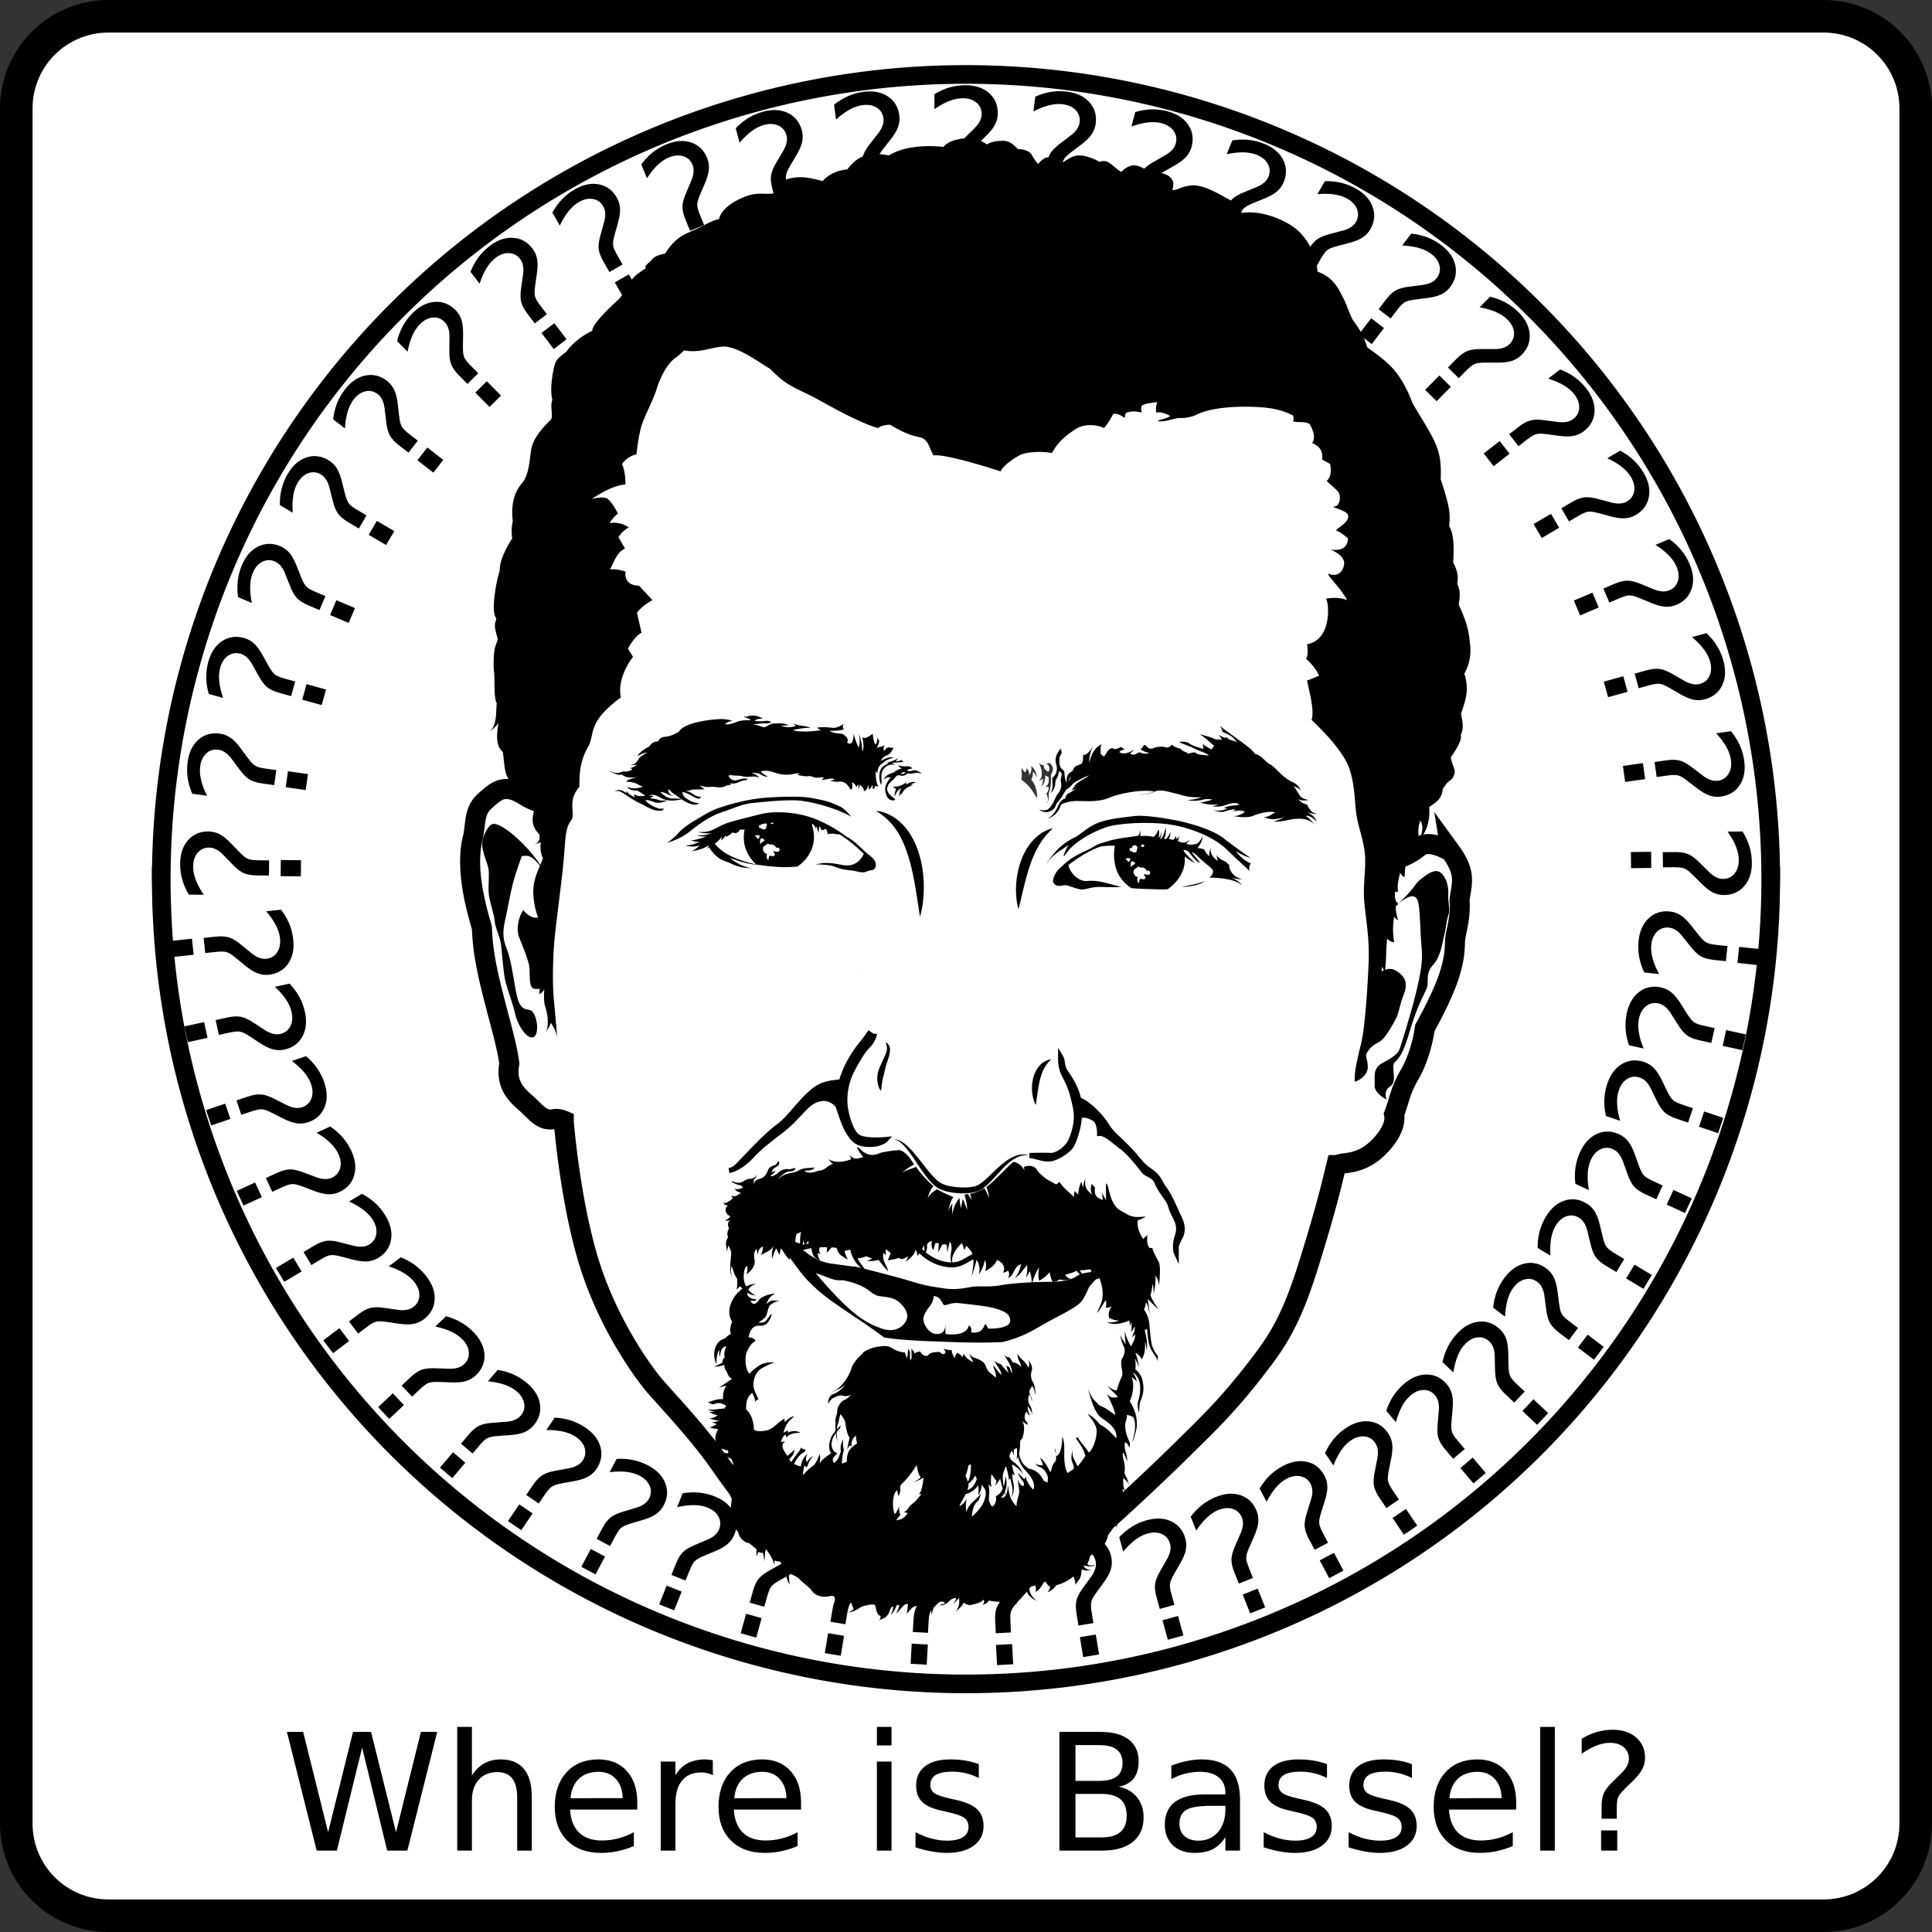 <svg xmlns="http://www.w3.org/2000/svg" xmlns:xlink="http://www.w3.org/1999/xlink" width="379.733" height="379.733" viewBox="0 0 356 356"><rect x="0" y="0" width="356" height="356" fill="#333333" stroke="none"/><defs><radialGradient id="n" gradientUnits="userSpaceOnUse" cy="78.507" cx="456.27" gradientTransform="matrix(.96 -.281 .311 1.059 -5.94 123.81)" r="381.37"><stop offset="0" stop-color="#f6d6c4"/><stop offset="1" stop-color="#f6d6c4" stop-opacity=".1"/></radialGradient><radialGradient id="a" gradientUnits="userSpaceOnUse" cy="825.69" cx="490.92" gradientTransform="matrix(.997 .074 -.04 .535 34.298 347.62)" r=".272"><stop offset="0" stop-color="#643921"/><stop offset="1" stop-color="#c47a57"/></radialGradient><radialGradient id="e" gradientUnits="userSpaceOnUse" cy="725.58" cx="401.36" gradientTransform="matrix(.997 .074 -.04 .535 30.057 307.71)" r="154.79"><stop offset="0" stop-color="#643921"/><stop offset="1" stop-color="#c47a57"/></radialGradient><radialGradient id="f" gradientUnits="userSpaceOnUse" cy="1357.2" cx="744.87" r="481.14"><stop offset="0" stop-color="#946d4e"/><stop offset="1" stop-color="#ca8e66"/></radialGradient><radialGradient id="g" gradientUnits="userSpaceOnUse" cy="755.76" cx="755.28" gradientTransform="matrix(.999 .041 -.031 .766 24.244 145.85)" r="149.73"><stop offset="0" stop-color="#643921"/><stop offset="1" stop-color="#c47a57"/></radialGradient><radialGradient id="h" gradientUnits="userSpaceOnUse" cy="893.66" cx="265.46" gradientTransform="matrix(.944 -.331 .497 1.417 -429.25 -284.82)" r="244.74"><stop offset="0" stop-color="#946d4e" stop-opacity=".5"/><stop offset="1" stop-color="#946d4e"/></radialGradient><radialGradient r=".272" cy="825.69" cx="490.92" gradientTransform="matrix(.997 .074 -.04 .535 34.298 347.62)" gradientUnits="userSpaceOnUse" id="l" xlink:href="#a"/><radialGradient id="j" gradientUnits="userSpaceOnUse" cy="830.33" cx="767.38" gradientTransform="matrix(.997 .075 -.06 .805 52.399 104.23)" r="257.34"><stop offset=".251" stop-color="#53311e" stop-opacity=".1"/><stop offset="1" stop-color="#53311e"/></radialGradient><radialGradient id="k" gradientUnits="userSpaceOnUse" cy="808.85" cx="379.57" gradientTransform="matrix(.997 .075 -.06 .805 50.009 129.1)" r="295.07"><stop offset=".251" stop-color="#53311e" stop-opacity=".1"/><stop offset="1" stop-color="#53311e"/></radialGradient><radialGradient id="b" gradientUnits="userSpaceOnUse" cy="852.66" cx="477.83" gradientTransform="matrix(.997 .074 -.04 .535 35.338 361.14)" r="1.199"><stop offset="0" stop-color="#643921"/><stop offset="1" stop-color="#c47a57"/></radialGradient><radialGradient r="1.199" cy="852.66" cx="477.83" gradientTransform="matrix(.997 .074 -.04 .535 35.338 361.14)" gradientUnits="userSpaceOnUse" id="d" xlink:href="#b"/><radialGradient id="p" gradientUnits="userSpaceOnUse" cy="1002.4" cx="580.73" gradientTransform="matrix(.997 .082 -.108 1.309 109.92 -357.63)" r="97.306"><stop offset="0" stop-opacity=".8"/><stop offset="1" stop-opacity=".2"/></radialGradient><radialGradient id="q" gradientUnits="userSpaceOnUse" cy="755.82" cx="550.13" gradientTransform="matrix(.992 .125 -.2 1.581 155.25 -508.05)" r="200.99"><stop offset="0" stop-color="#e8b59c"/><stop offset=".201" stop-color="#e4b096"/><stop offset=".459" stop-color="#daa086"/><stop offset=".748" stop-color="#c9876c"/><stop offset="1" stop-color="#b76c4f"/></radialGradient><radialGradient id="r" gradientUnits="userSpaceOnUse" cy="1020.5" cx="582.47" gradientTransform="matrix(1 .004 -.004 .86 3.864 139.96)" r="145.08"><stop offset="0" stop-color="#925b3d"/><stop offset=".289" stop-color="#a26245" stop-opacity=".913"/><stop offset=".685" stop-color="#b2694c" stop-opacity=".794"/><stop offset="1" stop-color="#b76c4f" stop-opacity=".7"/></radialGradient><radialGradient id="s" gradientUnits="userSpaceOnUse" cy="925.06" cx="178.4" gradientTransform="matrix(.998 .064 -.049 .762 45.565 209.01)" r=".616"><stop offset="0" stop-color="#130e09" stop-opacity=".2"/><stop offset="1" stop-color="#130e09"/></radialGradient><radialGradient r=".272" cy="825.69" cx="490.92" gradientTransform="matrix(.997 .074 -.04 .535 34.298 347.62)" gradientUnits="userSpaceOnUse" id="c" xlink:href="#a"/><radialGradient r="1.199" cy="852.66" cx="477.83" gradientTransform="matrix(.997 .074 -.04 .535 35.338 361.14)" gradientUnits="userSpaceOnUse" id="m" xlink:href="#b"/><linearGradient id="o" y2="777.01" gradientUnits="userSpaceOnUse" x2="791.5" y1="777.01" x1="734.33"><stop offset="0" stop-color="#fff" stop-opacity=".3"/><stop offset=".502" stop-color="#fff"/><stop offset="1" stop-color="#fff" stop-opacity=".4"/></linearGradient><linearGradient id="i" y2="667.58" gradientUnits="userSpaceOnUse" x2="839.25" y1="667.58" x1="338.54"><stop offset="0" stop-color="#bd7255"/><stop offset=".537" stop-color="#bd7255" stop-opacity=".5"/><stop offset="1" stop-color="#bd7255"/></linearGradient></defs><path d="M20 3h316c9.418 0 17 7.582 17 17v316c0 9.418-7.582 17-17 17H20c-9.418 0-17-7.582-17-17V20c0-9.418 7.582-17 17-17z" fill="#fff" stroke="#000" stroke-width="6" stroke-linecap="round" stroke-linejoin="bevel"/><path d="M31.082 160a146.918 146.918 0 0073.46 127.235 146.918 146.918 0 00146.917 0A146.918 146.918 0 00324.918 160" fill="#fff" stroke="#000" stroke-width="6.164" stroke-linecap="round" stroke-linejoin="bevel"/><path d="M326.282 162A148.282 148.282 0 01178 310.282 148.282 148.282 0 0129.718 162 148.282 148.282 0 01178 13.718 148.282 148.282 0 01326.282 162z" fill="#fff" stroke="#000" stroke-width="3.435" stroke-linecap="round" stroke-linejoin="bevel"/><g style="line-height:125%;text-align:center" font-weight="400" font-size="30" font-family="sans-serif" letter-spacing="0" word-spacing="0" text-anchor="middle"><path d="M35.37 172.972l.316 2.957-3.7.394-.315-2.957 3.7-.394zm2.447 2.64l-.296-2.781 2.243-.24q1.471-.156 2.461.15.99.308 2.383 1.485l1.436 1.173q.86.748 1.584 1.039.725.306 1.439.23 1.296-.138 1.995-1.185.7-1.032.532-2.606-.122-1.15-.772-2.407-.648-1.242-1.774-2.55l2.738-.293q.976 1.281 1.533 2.636.559 1.37.718 2.87.286 2.68-.954 4.447-1.24 1.782-3.555 2.03-1.107.117-2.168-.3-1.047-.419-2.44-1.596l-1.388-1.149q-.758-.611-1.182-.86-.409-.237-.785-.315-.315-.055-.757-.052-.442.003-1.199.084l-1.792.19zM37.611 188.337l.634 2.905-3.635.793-.634-2.905 3.635-.793zm2.72 2.36l-.597-2.733 2.204-.481q1.445-.316 2.463-.118t2.53 1.218l1.554 1.01q.937.65 1.687.861.754.225 1.456.072 1.273-.277 1.854-1.394.585-1.102.247-2.647-.246-1.131-1.028-2.31-.78-1.164-2.04-2.343l2.69-.587q1.109 1.167 1.81 2.453.703 1.301 1.025 2.775.574 2.634-.467 4.525-1.039 1.906-3.315 2.402-1.087.238-2.187-.062-1.086-.303-2.598-1.322l-1.505-.991q-.82-.526-1.268-.728-.432-.191-.815-.227-.319-.02-.758.03-.438.05-1.183.213l-1.76.384zM41.505 203.369l.945 2.819-3.528 1.182-.945-2.82 3.528-1.181zm2.958 2.051l-.889-2.652 2.14-.717q1.402-.47 2.435-.384 1.033.086 2.647.936l1.655.835q1.001.545 1.77.674.774.142 1.455-.086 1.236-.414 1.693-1.587.46-1.159-.042-2.659-.368-1.097-1.273-2.184-.9-1.073-2.282-2.109l2.61-.875q1.23 1.04 2.066 2.243.84 1.217 1.32 2.648.856 2.555.026 4.549-.826 2.007-3.034 2.747-1.056.354-2.182.175-1.112-.184-2.725-1.033l-1.604-.822q-.872-.434-1.34-.586-.45-.143-.834-.138-.32.015-.75.113-.431.098-1.153.34l-1.709.572zM47.004 217.89l1.245 2.701-3.38 1.557-1.244-2.7 3.379-1.558zm3.163 1.72l-1.17-2.541 2.048-.944q1.344-.62 2.38-.646 1.037-.026 2.732.644l1.736.652q1.055.433 1.833.478.785.057 1.437-.243 1.184-.546 1.511-1.761.333-1.202-.329-2.639-.484-1.05-1.502-2.033-1.011-.97-2.497-1.85l2.5-1.152q1.335.9 2.297 2.006.967 1.12 1.598 2.49 1.129 2.447.519 4.519-.604 2.084-2.72 3.06-1.01.465-2.15.41-1.124-.063-2.82-.733l-1.684-.643q-.913-.337-1.395-.438-.463-.093-.844-.046-.316.049-.734.193-.417.144-1.11.463l-1.636.754zM54.042 231.732l1.53 2.55-3.19 1.914-1.53-2.55 3.19-1.914zm3.331 1.367l-1.439-2.399 1.935-1.16q1.269-.761 2.296-.9 1.028-.137 2.786.345l1.796.46q1.096.317 1.874.277.787-.027 1.402-.396 1.118-.671 1.312-1.914.201-1.231-.613-2.588-.595-.993-1.713-1.86-1.11-.854-2.682-1.568l2.361-1.416q1.425.751 2.5 1.746 1.082 1.008 1.858 2.302 1.387 2.311 1.004 4.437-.374 2.137-2.372 3.335-.954.573-2.092.64-1.126.06-2.884-.422l-1.744-.458q-.944-.236-1.434-.284-.47-.042-.844.045-.31.083-.709.272-.4.188-1.052.58l-1.546.926zM62.537 244.732l1.796 2.37-2.965 2.247-1.796-2.37 2.965-2.247zm3.459.998l-1.69-2.23 1.798-1.362q1.179-.894 2.185-1.142 1.007-.248 2.807.041l1.835.263q1.123.197 1.893.073.779-.113 1.351-.546 1.039-.788 1.097-2.045.067-1.245-.889-2.506-.699-.922-1.904-1.663-1.196-.73-2.836-1.27l2.194-1.663q1.497.593 2.674 1.466 1.185.885 2.096 2.087 1.629 2.148 1.478 4.302-.14 2.166-1.997 3.573-.887.672-2.011.863-1.112.181-2.913-.108l-1.782-.267q-.965-.132-1.457-.127-.472.008-.834.136-.299.116-.675.346-.377.23-.984.691l-1.436 1.088zM72.387 256.735l2.043 2.161-2.705 2.556-2.042-2.161 2.704-2.556zm3.547.619l-1.921-2.034 1.64-1.55q1.075-1.016 2.048-1.371.974-.356 2.795-.263l1.853.062q1.138.074 1.89-.133.762-.196 1.284-.689.947-.895.869-2.151-.069-1.246-1.155-2.395-.795-.841-2.073-1.448-1.268-.595-2.958-.954l2.002-1.891q1.553.427 2.817 1.168 1.274.75 2.31 1.847 1.851 1.96 1.935 4.117.094 2.168-1.599 3.768-.809.765-1.905 1.076-1.087.3-2.908.208l-1.8-.072q-.974-.028-1.463.031-.468.06-.814.226-.284.147-.634.417-.35.27-.903.793l-1.31 1.238zM83.48 267.6l2.265 1.928-2.411 2.833-2.265-1.927 2.411-2.833zm3.593.23l-2.13-1.812 1.462-1.718q.958-1.127 1.888-1.587.93-.459 2.75-.564l1.849-.138q1.139-.05 1.864-.338.736-.277 1.201-.824.845-.993.63-2.233-.202-1.23-1.407-2.256-.881-.75-2.218-1.214-1.325-.454-3.043-.627l1.785-2.098q1.59.257 2.926.856 1.348.608 2.497 1.586 2.053 1.747 2.37 3.883.33 2.145-1.18 3.919-.722.848-1.778 1.276-1.048.417-2.868.522l-1.798.124q-.97.078-1.45.19-.459.109-.785.312-.267.177-.585.483-.318.306-.812.887l-1.168 1.372zM95.686 277.2l2.46 1.67-2.09 3.078-2.46-1.67 2.09-3.079zm3.597-.161l-2.315-1.572 1.267-1.866q.832-1.224 1.706-1.782.874-.557 2.672-.859l1.823-.338q1.127-.173 1.817-.537.702-.355 1.105-.95.732-1.078.385-2.287-.335-1.202-1.644-2.09-.957-.65-2.336-.967-1.367-.308-3.093-.294l1.547-2.279q1.608.083 3.002.534 1.405.458 2.654 1.306 2.23 1.514 2.777 3.603.559 2.097-.75 4.024-.625.921-1.629 1.461-.996.528-2.794.83l-1.774.318q-.957.182-1.421.345-.444.159-.747.396-.246.205-.529.544-.283.339-.71.97l-1.013 1.49zM108.86 285.421l2.626 1.395-1.745 3.286-2.626-1.395 1.745-3.286zm3.559-.548l-2.471-1.312 1.058-1.993q.694-1.306 1.503-1.955.809-.648 2.564-1.142l1.776-.533q1.101-.294 1.748-.73.66-.43.996-1.064.611-1.151.135-2.316-.463-1.158-1.86-1.9-1.022-.543-2.427-.709-1.392-.159-3.107.041l1.292-2.432q1.608-.091 3.042.206 1.447.305 2.78 1.012 2.38 1.265 3.15 3.282.782 2.025-.31 4.082-.523.983-1.462 1.628-.933.632-2.689 1.127l-1.729.507q-.931.286-1.375.497-.425.206-.7.475-.222.23-.467.598-.245.367-.602 1.04l-.845 1.591zM122.844 292.171l2.762 1.103-1.38 3.455-2.76-1.102 1.378-3.456zm3.479-.93l-2.599-1.037.837-2.095q.548-1.374 1.282-2.106.734-.733 2.425-1.414l1.708-.722q1.063-.411 1.659-.915.609-.498.875-1.165.483-1.21-.116-2.317-.586-1.102-2.055-1.688-1.075-.43-2.49-.442-1.4-.007-3.084.378l1.021-2.558q1.589-.265 3.047-.124 1.472.145 2.873.705 2.503 1 3.486 2.921.997 1.928.134 4.092-.413 1.033-1.277 1.777-.86.73-2.55 1.41l-1.665.693q-.895.384-1.313.643-.4.25-.645.547-.195.253-.399.645-.204.392-.486 1.099l-.668 1.673zM137.477 297.366l2.865.797-.996 3.585-2.865-.797.996-3.585zm3.357-1.301l-2.695-.75.604-2.173q.396-1.426 1.046-2.233.65-.808 2.258-1.668l1.62-.903q1.012-.524 1.55-1.09.55-.561.743-1.253.349-1.256-.367-2.29-.701-1.032-2.225-1.456-1.115-.31-2.523-.169-1.393.145-3.025.71l.737-2.653q1.55-.436 3.015-.455 1.48-.014 2.933.39 2.597.722 3.783 2.526 1.2 1.809.576 4.053-.298 1.072-1.077 1.905-.775.818-2.382 1.68l-1.58.868q-.848.478-1.236.781-.37.292-.58.614-.168.273-.328.684-.16.412-.364 1.146l-.483 1.736zM152.587 300.945l2.935.481-.603 3.672-2.934-.482.602-3.671zm3.197-1.658l-2.761-.453.365-2.226q.24-1.46.798-2.333.559-.874 2.064-1.903l1.512-1.073q.95-.631 1.422-1.251.488-.618.604-1.326.211-1.287-.613-2.239-.809-.949-2.37-1.205-1.142-.187-2.526.105-1.37.295-2.93 1.034l.445-2.718q1.494-.6 2.948-.778 1.469-.175 2.958.07 2.66.436 4.034 2.101 1.39 1.668 1.012 3.966-.18 1.099-.864 2.011-.682.898-2.187 1.927l-1.476 1.035q-.79.568-1.144.91-.336.331-.511.674-.136.29-.251.716-.115.426-.238 1.178l-.291 1.778zM167.996 302.865l2.97.161-.202 3.716-2.97-.161.202-3.716zm2.999-1.993l-2.794-.152.122-2.252q.08-1.478.541-2.406.461-.929 1.846-2.115l1.387-1.23q.876-.73 1.279-1.398.417-.667.456-1.384.07-1.302-.851-2.159-.907-.856-2.487-.941-1.155-.063-2.5.378-1.33.44-2.801 1.344l.149-2.75q1.42-.76 2.847-1.093 1.44-.332 2.947-.25 2.692.146 4.238 1.652 1.561 1.508 1.435 3.834-.06 1.111-.641 2.092-.58.966-1.965 2.153l-1.356 1.188q-.725.65-1.039 1.029-.298.365-.435.725-.104.302-.172.738-.068.437-.109 1.197l-.098 1.8zM183.523 303.108l2.97-.16.2 3.714-2.968.161-.202-3.715zm2.765-2.306l-2.794.151-.122-2.252q-.08-1.478.278-2.45.358-.974 1.606-2.303l1.246-1.373q.792-.82 1.12-1.528.343-.708.304-1.425-.07-1.301-1.08-2.054-.994-.752-2.573-.667-1.156.063-2.445.646-1.274.583-2.64 1.64l-.148-2.75q1.33-.908 2.711-1.394 1.397-.487 2.903-.568 2.692-.146 4.392 1.184 1.715 1.33 1.842 3.656.06 1.112-.412 2.15-.473 1.023-1.72 2.352l-1.22 1.328q-.65.725-.921 1.135-.257.396-.355.768-.07.312-.09.753-.02.441.02 1.202l.098 1.799zM198.985 301.67l2.934-.481.603 3.671-2.935.482-.602-3.672zm2.499-2.592l-2.761.453-.365-2.226q-.24-1.46.01-2.466.251-1.006 1.349-2.463l1.09-1.5q.698-.9.948-1.64.264-.74.148-1.449-.211-1.286-1.296-1.925-1.07-.64-2.63-.385-1.143.188-2.36.907-1.204.717-2.448 1.916l-.445-2.718q1.223-1.047 2.545-1.68 1.335-.634 2.824-.878 2.66-.437 4.494.702 1.85 1.137 2.227 3.435.18 1.099-.177 2.182-.36 1.068-1.456 2.525l-1.068 1.451q-.568.791-.793 1.229-.213.42-.27.801-.037.318-.009.759.028.44.151 1.192l.292 1.778zM214.2 298.567l2.864-.796.997 3.584-2.865.797-.997-3.585zm2.203-2.848l-2.696.75-.604-2.174q-.396-1.425-.256-2.452t1.073-2.594l.92-1.61q.597-.971.766-1.733.182-.765-.01-1.456-.35-1.256-1.497-1.774-1.133-.521-2.657-.097-1.115.31-2.248 1.157-1.119.843-2.225 2.17l-.737-2.654q1.103-1.173 2.348-1.945 1.259-.776 2.713-1.18 2.596-.722 4.543.211 1.962.93 2.586 3.174.298 1.073.06 2.188-.24 1.1-1.174 2.667l-.904 1.56q-.48.847-.655 1.307-.167.441-.181.825-.002.32.073.755.075.436.28 1.17l.482 1.735zM228.988 293.833l2.762-1.102 1.379 3.455-2.762 1.103-1.38-3.456zm1.882-3.07l-2.599 1.038-.836-2.095q-.549-1.374-.52-2.41.027-1.037.785-2.696l.74-1.7q.488-1.03.573-1.805.099-.78-.167-1.448-.484-1.21-1.68-1.6-1.183-.395-2.653.191-1.074.43-2.109 1.394-1.02.96-1.976 2.398l-1.021-2.558q.97-1.286 2.123-2.188 1.168-.908 2.569-1.467 2.503-1 4.54-.283 2.05.712 2.914 2.875.413 1.034.298 2.168-.12 1.12-.878 2.78l-.73 1.647q-.384.895-.51 1.371-.117.457-.09.84.032.319.154.743.122.425.405 1.132l.668 1.673zM243.177 287.524l2.626-1.395 1.745 3.286-2.626 1.395-1.745-3.286zm1.538-3.256l-2.47 1.313-1.06-1.992q-.693-1.307-.777-2.34-.085-1.034.489-2.765l.552-1.77q.374-1.077.374-1.857.013-.786-.323-1.42-.612-1.152-1.844-1.41-1.218-.264-2.616.478-1.022.542-1.945 1.614-.911 1.064-1.706 2.597l-1.292-2.432q.825-1.383 1.874-2.405 1.063-1.029 2.395-1.737 2.38-1.264 4.483-.772 2.116.486 3.208 2.543.522.983.53 2.123.003 1.127-.571 2.858l-.548 1.717q-.285.931-.358 1.418-.067.467.001.845.067.313.234.722.167.408.525 1.081l.845 1.591zM256.601 279.717l2.46-1.67 2.09 3.078-2.46 1.67-2.09-3.078zm1.178-3.402l-2.315 1.571-1.267-1.866q-.831-1.224-1.027-2.242-.195-1.018.188-2.801l.358-1.82q.255-1.11.171-1.886-.072-.783-.475-1.377-.732-1.079-1.985-1.202-1.24-.132-2.549.757-.957.65-1.76 1.815-.79 1.156-1.415 2.766l-1.547-2.278q.67-1.464 1.604-2.594.945-1.137 2.193-1.985 2.23-1.514 4.373-1.252 2.156.254 3.464 2.181.625.921.757 2.054.123 1.12-.26 2.903l-.359 1.766q-.182.956-.203 1.448-.016.472.093.84.1.304.31.693.21.388.639 1.018l1.012 1.49zM269.101 270.505l2.265-1.927 2.411 2.834-2.264 1.927-2.412-2.834zm.803-3.51l-2.131 1.814-1.462-1.719q-.959-1.126-1.264-2.117-.304-.991-.117-2.805l.16-1.847q.132-1.133-.035-1.894-.156-.771-.621-1.318-.845-.993-2.104-.98-1.247.003-2.452 1.029-.881.75-1.553 1.995-.66 1.235-1.107 2.903l-1.784-2.097q.507-1.528 1.312-2.752.817-1.233 1.966-2.211 2.053-1.747 4.212-1.718 2.17.018 3.68 1.792.72.848.974 1.96.244 1.1.057 2.914l-.166 1.795q-.078.97-.045 1.461.035.47.183.825.133.292.384.655.251.363.745.943l1.168 1.372zM280.53 259.993l2.042-2.161 2.704 2.555-2.042 2.162-2.705-2.556zm.416-3.576l-1.921 2.033-1.64-1.55q-1.075-1.015-1.486-1.967-.41-.953-.42-2.776l-.042-1.854q.009-1.14-.24-1.879-.239-.75-.76-1.242-.948-.896-2.197-.747-1.24.14-2.327 1.289-.794.841-1.327 2.151-.523 1.3-.786 3.007l-2.001-1.892q.339-1.574 1.006-2.878.678-1.314 1.715-2.41 1.85-1.96 4-2.166 2.16-.216 3.853 1.384.809.764 1.181 1.842.362 1.067.372 2.89l.03 1.803q.028.973.114 1.458.086.464.271.8.164.275.453.61.29.333.843.856l1.31 1.238zM290.75 248.304l1.797-2.37 2.965 2.248-1.796 2.37-2.965-2.248zm.028-3.6l-1.69 2.229-1.798-1.363q-1.179-.894-1.69-1.796-.51-.902-.718-2.713l-.243-1.839q-.114-1.134-.442-1.842-.318-.72-.89-1.153-1.04-.787-2.265-.503-1.217.272-2.173 1.532-.7.923-1.087 2.283-.379 1.349-.455 3.074l-2.195-1.664q.167-1.602.69-2.97.53-1.38 1.442-2.582 1.628-2.148 3.743-2.586 2.123-.449 3.98.958.887.673 1.373 1.703.476 1.022.683 2.834l.225 1.788q.133.965.271 1.437.136.452.357.767.192.256.516.556.323.3.93.76l1.436 1.09zM299.647 235.576l1.53-2.55 3.19 1.914-1.529 2.55-3.19-1.914zm-.362-3.582l-1.44 2.4-1.934-1.161q-1.268-.76-1.874-1.602-.606-.842-1.008-2.62l-.44-1.802q-.236-1.115-.638-1.783-.395-.68-1.01-1.05-1.118-.67-2.307-.256-1.18.402-1.994 1.76-.595.992-.834 2.386-.23 1.382-.12 3.105l-2.361-1.417q-.008-1.61.363-3.027.38-1.43 1.155-2.723 1.387-2.312 3.442-2.975 2.062-.676 4.06.522.954.572 1.55 1.544.583.965.985 2.743l.417 1.754q.237.944.425 1.399.184.435.437.723.219.234.573.498.355.263 1.008.655l1.545.927zM307.115 221.961l1.245-2.7 3.379 1.557-1.245 2.7-3.379-1.557zm-.748-3.522l-1.17 2.541-2.05-.944q-1.343-.62-2.036-1.39-.693-.771-1.285-2.496l-.633-1.743q-.355-1.083-.827-1.704-.466-.634-1.118-.935-1.184-.545-2.32-.005-1.13.528-1.793 1.965-.484 1.05-.57 2.463-.08 1.398.216 3.1l-2.5-1.153q-.183-1.6.033-3.05.223-1.461.854-2.832 1.128-2.447 3.1-3.33 1.977-.895 4.092.08 1.01.466 1.708 1.368.684.896 1.276 2.62l.605 1.699q.337.913.573 1.345.23.412.513.672.243.208.624.432.38.224 1.072.543l1.637.754zM313.066 207.619l.945-2.82 3.528 1.182-.945 2.82-3.528-1.182zm-1.124-3.42l-.89 2.652-2.138-.717q-1.403-.47-2.176-1.162-.772-.691-1.548-2.342l-.817-1.664q-.47-1.038-1.007-1.604-.532-.58-1.212-.808-1.236-.415-2.308.246-1.066.647-1.569 2.147-.368 1.097-.3 2.51.071 1.4.55 3.058l-2.61-.875q-.355-1.57-.297-3.035.063-1.477.542-2.908.857-2.555 2.72-3.645 1.87-1.104 4.078-.364 1.055.353 1.846 1.175.777.816 1.553 2.467l.784 1.622q.434.872.716 1.275.273.385.583.613.264.18.666.362.403.181 1.125.423l1.709.573zM317.429 192.716l.634-2.905 3.635.793-.634 2.905-3.635-.793zm-1.489-3.278l-.596 2.733-2.204-.48q-1.446-.316-2.289-.92-.842-.603-1.792-2.16l-.993-1.566q-.58-.981-1.175-1.486-.592-.518-1.293-.671-1.274-.278-2.267.494-.99.759-1.327 2.305-.247 1.13-.027 2.528.223 1.383.879 2.98l-2.69-.587q-.523-1.523-.624-2.985-.098-1.475.224-2.95.574-2.633 2.31-3.918 1.737-1.3 4.013-.804 1.087.237 1.963.968.86.728 1.81 2.284l.956 1.528q.526.82.85 1.19.313.353.646.546.282.151.702.288.42.136 1.164.299l1.76.384zM320.15 177.429l.315-2.957 3.7.394-.315 2.957-3.7-.394zm-1.835-3.098l-.297 2.782-2.243-.239q-1.471-.157-2.375-.665-.903-.51-2.016-1.954l-1.156-1.449q-.684-.912-1.33-1.35-.644-.451-1.358-.527-1.296-.138-2.2.738-.902.86-1.07 2.434-.122 1.15.248 2.516.372 1.35 1.197 2.868l-2.738-.292q-.685-1.458-.944-2.9-.257-1.456-.097-2.956.286-2.68 1.871-4.147 1.587-1.48 3.903-1.234 1.107.118 2.056.75.935.63 2.048 2.074l1.116 1.416q.611.757.973 1.09.35.318.701.473.297.12.73.21.432.09 1.189.171l1.792.191z"/></g><path style="line-height:125%;text-align:center" d="M51.714 161.442l.03-2.973 3.721.038-.03 2.973-3.72-.038zm-2.124-2.907l-.028 2.797-2.256-.023q-1.48-.015-2.427-.435-.948-.42-2.194-1.75l-1.29-1.332q-.768-.843-1.453-1.216-.685-.388-1.402-.395-1.304-.014-2.12.945-.815.944-.831 2.526-.012 1.157.487 2.48.5 1.31 1.467 2.74l-2.754-.028q-.82-1.385-1.217-2.796-.395-1.425-.38-2.933.028-2.696 1.465-4.307 1.437-1.626 3.766-1.602 1.114.01 2.119.549.99.537 2.237 1.868l1.246 1.302q.682.695 1.074.992.378.283.743.404.307.09.746.139.439.048 1.2.056l1.802.019zM52.647 145.06l.413-2.945 3.684.516-.413 2.945-3.684-.516zm-1.732-3.157l-.389 2.77-2.234-.312q-1.465-.206-2.35-.744-.887-.538-1.951-2.019l-1.108-1.487q-.653-.934-1.284-1.392-.63-.473-1.34-.573-1.291-.18-2.223.665-.93.83-1.15 2.398-.16 1.146.164 2.522.327 1.363 1.102 2.906l-2.728-.382q-.635-1.48-.846-2.93-.21-1.463 0-2.958.374-2.669 2.007-4.082 1.635-1.427 3.942-1.104 1.102.155 2.03.817.913.66 1.978 2.141l1.068 1.452q.587.777.938 1.122.338.328.685.495.292.13.721.235.43.104 1.184.21l1.784.25zM55.693 128.93l.793-2.866 3.586.992-.793 2.866-3.586-.992zm-1.306-3.356l-.746 2.697-2.174-.602q-1.426-.394-2.234-1.043-.809-.65-1.671-2.256l-.905-1.618q-.526-1.012-1.092-1.549-.562-.55-1.254-.742-1.256-.347-2.29.37-1.03.702-1.453 2.227-.308 1.116-.166 2.523.147 1.393.714 3.024l-2.654-.734q-.438-1.55-.458-3.015-.017-1.478.386-2.932.718-2.598 2.522-3.786 1.806-1.203 4.051-.582 1.073.297 1.907 1.075.82.774 1.682 2.38l.87 1.579q.48.847.783 1.235.293.37.615.58.273.167.685.326.411.16 1.146.363l1.736.48zM60.819 113.335l1.16-2.738 3.426 1.452-1.16 2.738-3.426-1.452zm-.857-3.497l-1.091 2.576-2.077-.88q-1.363-.578-2.08-1.327-.716-.75-1.361-2.455l-.686-1.722q-.389-1.072-.88-1.678-.485-.62-1.146-.9-1.2-.508-2.32.067-1.113.563-1.73 2.02-.452 1.065-.494 2.479-.037 1.4.312 3.091l-2.535-1.075q-.232-1.593-.06-3.048.176-1.468.765-2.857 1.052-2.482 2.995-3.425 1.948-.956 4.093-.047 1.025.435 1.75 1.315.71.874 1.356 2.58l.657 1.678q.365.903.615 1.327.242.405.533.655.25.201.637.413.387.212 1.089.51l1.658.703zM67.935 98.544l1.507-2.564 3.208 1.886-1.507 2.563-3.208-1.885zm-.394-3.579l-1.417 2.412-1.945-1.143q-1.276-.75-1.889-1.586-.613-.836-1.03-2.611l-.456-1.797q-.246-1.114-.654-1.778-.4-.677-1.02-1.041-1.124-.66-2.308-.236-1.177.413-1.979 1.777-.586.997-.812 2.394-.22 1.384-.093 3.106l-2.374-1.396q-.022-1.61.337-3.03.366-1.433 1.131-2.734 1.366-2.323 3.415-3.005 2.056-.694 4.064.486.96.564 1.564 1.531.591.96 1.01 2.734l.432 1.75q.245.943.437 1.396.187.433.444.72.22.23.577.491.357.26 1.013.647l1.554.913zM76.911 84.805l1.826-2.347 2.937 2.284-1.826 2.347-2.937-2.284zm.073-3.6l-1.718 2.208-1.78-1.385q-1.168-.909-1.668-1.817-.5-.909-.684-2.723l-.22-1.841q-.1-1.136-.418-1.848-.31-.723-.876-1.164-1.029-.8-2.258-.532-1.221.257-2.193 1.505-.71.914-1.115 2.269-.396 1.344-.494 3.068l-2.173-1.691q.186-1.6.726-2.962.549-1.373 1.475-2.564 1.655-2.127 3.775-2.538 2.13-.422 3.968 1.008.878.684 1.352 1.72.462 1.029.647 2.843l.203 1.79q.12.967.253 1.441.13.454.346.771.19.258.509.563.32.304.921.772l1.422 1.107zM87.586 72.341L89.7 70.25l2.617 2.644-2.113 2.092-2.618-2.645zm.537-3.56l-1.989 1.968-1.587-1.603q-1.04-1.052-1.419-2.017-.378-.965-.327-2.788l.02-1.854q.047-1.14-.177-1.886-.214-.757-.718-1.268-.918-.926-2.171-.819-1.244.097-2.368 1.21-.823.814-1.4 2.106-.565 1.282-.885 2.979l-1.937-1.958q.391-1.562 1.102-2.842.722-1.291 1.794-2.353 1.916-1.896 4.071-2.03 2.166-.144 3.804 1.512.783.79 1.12 1.88.325 1.08.274 2.902l-.03 1.802q-.005.974.065 1.46.07.467.245.81.154.28.432.624.277.343.813.884l1.268 1.281zM99.78 61.359l2.365-1.802 2.254 2.96-2.365 1.802-2.255-2.96zm.99-3.462l-2.225 1.695-1.367-1.794q-.897-1.177-1.147-2.183-.25-1.006.035-2.807l.259-1.836q.194-1.124.068-1.893-.114-.779-.55-1.35-.79-1.037-2.046-1.092-1.246-.064-2.505.894-.92.701-1.658 1.908-.727 1.198-1.263 2.84l-1.668-2.192q.59-1.498 1.46-2.676.881-1.188 2.082-2.102 2.144-1.633 4.298-1.488 2.167.137 3.578 1.99.674.886.867 2.01.184 1.111-.101 2.912l-.263 1.783q-.13.965-.124 1.457.01.472.138.834.117.298.348.674.231.377.693.983l1.091 1.433zM113.29 52.041l2.579-1.48 1.852 3.227-2.58 1.48-1.851-3.227zm1.43-3.304l-2.426 1.393-1.123-1.957q-.736-1.283-.854-2.313-.119-1.03.398-2.779l.494-1.787q.338-1.089.313-1.868-.012-.787-.37-1.41-.649-1.13-1.888-1.348-1.227-.224-2.6.563-1.003.576-1.891 1.677-.876 1.094-1.62 2.652l-1.37-2.388q.778-1.41 1.794-2.466 1.028-1.063 2.337-1.814 2.337-1.341 4.455-.918 2.13.415 3.29 2.436.554.965.6 2.104.038 1.127-.479 2.876l-.49 1.734q-.255.94-.312 1.428-.052.47.029.845.077.31.257.714.18.403.56 1.063l.897 1.563zM127.897 44.554l2.75-1.131 1.416 3.44-2.75 1.132-1.416-3.44zm1.85-3.09l-2.588 1.066-.859-2.086q-.563-1.369-.546-2.405.017-1.037.757-2.704l.723-1.707q.476-1.036.553-1.812.09-.781-.183-1.445-.496-1.206-1.697-1.583-1.187-.382-2.65.22-1.07.44-2.094 1.416-1.01.97-1.951 2.419l-1.048-2.547q.955-1.296 2.1-2.21 1.157-.92 2.553-1.495 2.492-1.026 4.536-.33 2.058.689 2.945 2.843.424 1.03.32 2.165-.108 1.121-.848 2.788l-.712 1.656q-.375.898-.495 1.376-.113.458-.082.841.036.318.163.741.126.423.416 1.128l.686 1.666zM143.358 39.036l2.874-.763.954 3.596-2.874.763-.954-3.596zm2.236-2.821l-2.704.717-.579-2.18q-.38-1.43-.227-2.456.152-1.025 1.103-2.58l.94-1.6q.608-.964.785-1.723.192-.763.007-1.457-.334-1.26-1.475-1.79-1.127-.535-2.657-.13-1.118.297-2.26 1.131-1.13.83-2.25 2.143l-.707-2.661q1.116-1.16 2.37-1.918 1.268-.76 2.727-1.148 2.605-.691 4.54.265 1.951.952 2.549 3.204.285 1.076.035 2.188-.254 1.098-1.205 2.654l-.923 1.548q-.489.842-.67 1.3-.172.439-.191.823-.006.32.064.756t.266 1.172l.462 1.742zM159.405 35.585l2.949-.382.478 3.69-2.949.382-.478-3.69zm2.585-2.507l-2.775.36-.29-2.237q-.19-1.467.095-2.464.284-.997 1.43-2.416l1.14-1.462q.728-.878 1.003-1.607.289-.732.197-1.444-.168-1.293-1.23-1.968-1.048-.676-2.617-.473-1.148.149-2.39.827-1.226.676-2.51 1.832l-.353-2.732q1.258-1.005 2.6-1.592 1.356-.59 2.853-.783 2.673-.347 4.468.854 1.81 1.198 2.109 3.508.143 1.104-.25 2.174-.395 1.055-1.54 2.474l-1.117 1.415q-.595.771-.834 1.201-.227.414-.296.792-.048.316-.035.758.013.441.11 1.197l.232 1.786zM175.759 34.245h2.973v3.72h-2.973v-3.72zm2.885-2.154h-2.798v-2.256q0-1.479.41-2.431t1.73-2.212l1.317-1.304q.835-.776 1.202-1.465.38-.688.38-1.406 0-1.304-.966-2.11-.952-.805-2.534-.805-1.158 0-2.476.513-1.304.512-2.725 1.494v-2.754q1.377-.835 2.784-1.245 1.42-.41 2.93-.41 2.695 0 4.32 1.42 1.641 1.422 1.641 3.75 0 1.114-.527 2.125-.528.996-1.846 2.255l-1.289 1.26q-.688.689-.981 1.084-.279.381-.396.747-.088.308-.132.747-.044.44-.044 1.202v1.801zM192.15 35.009l2.948.382-.478 3.69-2.949-.382.478-3.69zm3.138-1.765l-2.775-.36.29-2.237q.19-1.467.72-2.358.528-.892 1.998-1.972l1.475-1.123q.928-.663 1.38-1.299.465-.633.558-1.345.167-1.293-.688-2.216-.84-.922-2.41-1.125-1.147-.149-2.52.19-1.36.341-2.895 1.132l.354-2.731q1.473-.651 2.92-.877 1.462-.225 2.958-.03 2.673.346 4.103 1.964 1.445 1.62 1.145 3.93-.143 1.104-.795 2.038-.651.92-2.12 2l-1.441 1.084q-.771.594-1.113.949-.325.342-.488.69-.127.293-.227.724-.1.43-.198 1.185l-.231 1.787zM208.31 37.886l2.874.763-.955 3.596-2.874-.763.955-3.596zm3.341-1.34l-2.704-.719.579-2.18q.38-1.43 1.02-2.245.64-.815 2.238-1.694l1.609-.922q1.006-.536 1.537-1.108.544-.568.728-1.261.335-1.26-.393-2.287-.713-1.023-2.243-1.429-1.118-.297-2.524-.14-1.391.161-3.017.746l.707-2.662q1.545-.454 3.01-.49 1.478-.032 2.936.356 2.605.691 3.812 2.481 1.222 1.795.624 4.046-.286 1.076-1.054 1.918-.766.827-2.363 1.706l-1.57.887q-.841.49-1.226.796-.367.297-.574.62-.164.276-.319.69-.155.413-.35 1.149l-.463 1.741zM223.957 42.848l2.75 1.132-1.416 3.44-2.75-1.131 1.416-3.44zm3.489-.893l-2.588-1.064.859-2.087q.563-1.368 1.305-2.092.741-.724 2.44-1.388l1.715-.703q1.068-.4 1.668-.898.615-.492.888-1.155.496-1.206-.091-2.319-.574-1.107-2.037-1.71-1.07-.44-2.485-.468-1.4-.022-3.088.345l1.048-2.547q1.592-.248 3.048-.092 1.47.162 2.865.736 2.493 1.026 3.456 2.959.976 1.938.09 4.092-.424 1.03-1.297 1.763-.866.72-2.565 1.384l-1.671.674q-.9.375-1.32.63-.403.246-.65.54-.199.25-.407.64-.208.39-.498 1.094l-.685 1.666zM238.822 49.81l2.58 1.48-1.853 3.227-2.579-1.48 1.852-3.227zm3.575-.431l-2.427-1.393 1.123-1.956q.737-1.284 1.566-1.905.83-.622 2.6-1.058l1.793-.475q1.11-.258 1.77-.672.674-.408 1.03-1.03.65-1.131.212-2.311-.424-1.173-1.797-1.96-1.003-.576-2.402-.788-1.386-.204-3.107-.06l1.371-2.389q1.61-.039 3.034.306 1.436.351 2.745 1.102 2.338 1.342 3.04 3.384.716 2.049-.443 4.069-.554.965-1.515 1.58-.953.6-2.723 1.037l-1.745.451q-.94.255-1.391.452-.431.192-.715.45-.23.224-.486.583-.257.36-.636 1.02l-.897 1.563zM252.654 58.643l2.366 1.801-2.254 2.96-2.366-1.801 2.254-2.96zm3.6.035l-2.225-1.695 1.367-1.795q.896-1.177 1.8-1.686.902-.509 2.715-.712l1.838-.239q1.135-.111 1.843-.437.72-.317 1.155-.888.79-1.037.51-2.264-.27-1.218-1.529-2.176-.92-.702-2.28-1.092-1.348-.382-3.073-.463l1.669-2.19q1.601.17 2.968.695 1.38.535 2.58 1.449 2.144 1.633 2.577 3.749.444 2.124-.967 3.977-.675.886-1.707 1.37-1.023.473-2.835.677l-1.789.22q-.964.131-1.437.269-.452.134-.767.354-.257.192-.558.515-.301.323-.763.929l-1.091 1.433zM265.227 69.188l2.114 2.092-2.618 2.645-2.113-2.092 2.617-2.645zm3.566.5l-1.989-1.968 1.587-1.604q1.041-1.051 2.002-1.44.962-.388 2.785-.356l1.854.001q1.14.036 1.884-.196.755-.222 1.26-.732.917-.926.797-2.179-.11-1.242-1.235-2.355-.822-.814-2.12-1.377-1.287-.553-2.987-.855l1.937-1.957q1.566.375 2.854 1.073 1.298.708 2.37 1.769 1.916 1.896 2.072 4.05.167 2.164-1.471 3.819-.784.791-1.87 1.139-1.075.337-2.898.305l-1.802-.012q-.974.005-1.46.08-.466.075-.807.253-.279.157-.62.438-.34.282-.876.823l-1.267 1.28zM276.336 81.267l1.826 2.347-2.937 2.285-1.826-2.347 2.937-2.285zm3.471.955l-1.718-2.208 1.78-1.385q1.168-.909 2.171-1.17 1.004-.261 2.808.006l1.838.24q1.126.182 1.894.048.777-.122 1.344-.563 1.029-.8 1.07-2.058.052-1.246-.92-2.495-.71-.913-1.924-1.639-1.206-.714-2.853-1.233l2.174-1.69q1.504.573 2.692 1.431 1.196.87 2.122 2.06 1.655 2.128 1.533 4.284-.114 2.167-1.953 3.597-.878.684-2 .889-1.11.195-2.914-.072l-1.786-.244q-.966-.12-1.458-.109-.471.015-.832.147-.297.12-.67.355-.375.235-.976.703l-1.422 1.106zM285.793 94.68l1.507 2.563-3.208 1.886-1.507-2.564 3.208-1.885zm3.318 1.396l-1.417-2.412 1.944-1.143q1.276-.75 2.304-.879 1.03-.128 2.783.37l1.792.476q1.093.326 1.872.293.786-.02 1.405-.385 1.124-.66 1.329-1.902.212-1.23-.59-2.593-.587-.998-1.697-1.874-1.102-.864-2.668-1.592l2.374-1.396q1.417.764 2.483 1.769 1.074 1.017 1.839 2.318 1.366 2.323.965 4.445-.394 2.134-2.402 3.315-.96.564-2.098.621-1.126.05-2.88-.448l-1.74-.472q-.942-.245-1.431-.297-.47-.047-.845.037-.31.08-.71.265-.402.185-1.058.571l-1.554.913zM293.431 109.208l1.16 2.738-3.425 1.452-1.16-2.738 3.425-1.452zm3.11 1.817l-1.093-2.576 2.077-.88q1.362-.578 2.4-.572 1.036.006 2.71.728l1.715.705q1.04.466 1.818.534.782.082 1.443-.198 1.2-.508 1.565-1.713.37-1.191-.247-2.648-.452-1.065-1.439-2.079-.98-1-2.439-1.925l2.536-1.075q1.306.942 2.232 2.076.933 1.149 1.521 2.538 1.052 2.481.379 4.533-.668 2.065-2.813 2.974-1.025.434-2.161.343-1.123-.096-2.797-.819l-1.663-.695q-.903-.365-1.381-.48-.46-.108-.843-.073-.317.04-.739.17-.422.131-1.123.428l-1.659.704zM299.111 124.61l.793 2.866-3.586.992-.793-2.866 3.586-.992zm2.845 2.207l-.746-2.697 2.174-.601q1.426-.395 2.453-.253 1.027.141 2.593 1.076l1.608.923q.971.597 1.732.767.765.183 1.457-.008 1.257-.348 1.775-1.494.523-1.133.101-2.658-.309-1.115-1.154-2.249-.842-1.12-2.167-2.228l2.654-.734q1.172 1.105 1.943 2.35.774 1.26 1.176 2.715.719 2.598-.217 4.544-.932 1.96-3.177 2.58-1.073.298-2.187.059-1.101-.243-2.667-1.178l-1.558-.906q-.847-.48-1.306-.657-.441-.167-.826-.182-.32-.003-.755.072t-1.17.278l-1.736.48zM302.73 140.62l.413 2.946-3.684.516-.413-2.945 3.685-.516zm2.534 2.56l-.389-2.771 2.234-.313q1.465-.206 2.465.068 1 .274 2.43 1.405l1.475 1.125q.885.719 1.617.986.735.281 1.446.182 1.29-.181 1.954-1.25.666-1.055.447-2.622-.161-1.146-.852-2.38-.689-1.22-1.858-2.491l2.728-.382q1.018 1.247 1.619 2.583.603 1.35.813 2.844.374 2.67-.807 4.477-1.18 1.822-3.486 2.145-1.103.155-2.177-.227-1.06-.384-2.49-1.515l-1.427-1.101q-.777-.587-1.21-.822-.415-.223-.794-.288-.317-.044-.758-.027-.442.018-1.196.123l-1.784.25zM304.24 156.96l.03 2.973-3.72.038-.03-2.973 3.72-.038zm2.182 2.864l-.028-2.798 2.256-.023q1.479-.015 2.435.385.957.4 2.23 1.706l1.317 1.305q.785.827 1.477 1.186.692.374 1.41.367 1.303-.014 2.1-.988.795-.96.78-2.543-.013-1.157-.539-2.47-.526-1.298-1.522-2.71l2.754-.027q.849 1.368 1.274 2.77.424 1.417.44 2.925.027 2.696-1.377 4.336-1.404 1.655-3.733 1.679-1.114.011-2.13-.506-1.001-.517-2.274-1.823l-1.273-1.276q-.695-.681-1.094-.97-.384-.274-.751-.388-.309-.085-.748-.124-.44-.04-1.202-.032l-1.802.019z" font-weight="400" font-family="sans-serif" letter-spacing="0" word-spacing="0" text-anchor="middle"/><path stroke-miterlimit="10" d="M267.354 157c-2.092-1.354-4.552-1.97-5.783-.985-.868.695-2.29 1.757-4.263 2.235.496-1.899.751-3.48 1.064-4.942.554-2.584 7.752-22.516 5.722-44.478-2.03-21.962-12.55-39.31-31.56-53.336-19.009-14.026-28.44-19.378-52.616-19.01-24.177.37-49.092 6.091-61.641 22.517-12.55 16.425-21.224 31.928-20.67 55.366.414 17.563 1.762 26.94 2.567 33.565-.91-.046-2.028-.415-3.596-1.39-3.706-2.306-5.185-.74-7.153.983-1.97 1.724-1.724 3.57-2.216 6.523-1.722 6.151.862 14.272 1.6 16.979.123 5.167 1.6 10.58 2.584 14.395.984 3.814 2.091 7.628 2.46 10.581-.86 4.553 2.217 6.399 3.728 7.875 1.512 1.476 2.548 2.707 4.516 2.338.578-.109 1.198.028 1.786.273 0 .052 0 .105-.002.157 0 0 1.108 14.396 4.614 25.838 3.507 11.442 9.966 20.301 11.996 22.7 2.03 2.4 7.198 7.752 11.258 13.288 4.06 5.537 11.073 17.348 24.361 19.748 9.597 1.845 9.966 1.476 11.996 1.845 2.03.37 6.09 1.846 11.258 1.661 5.168-.184 15.318.37 23.993-11.073 4.244-3.691 12.18-11.258 14.764-13.842 2.584-2.584 7.013-6.644 11.996-12.919 4.983-6.274 7.567-9.781 11.073-21.039 3.356-10.774 4.177-14.617 5.05-18.163a9.807 9.807 0 011.656-.354c2.214-.246 4.183-.984 6.152-2.953 1.968-1.968 3.2-4.208 2.83-6.053.985-2.584 1.108-4.306 2.83-7.26 1.723-2.952 2.585-6.643 2.83-8.612 1.477-2.707 3.815-7.136 4.799-10.704.984-3.568.615-4.675.861-6.152.246-1.476.984-3.937.738-6.767.37-2.953 1.366-4.798-1.587-8.859z" fill="#fff" stroke="#000" stroke-width="3.691"/><path d="M194.012 152.625l-.14.14-.404.38-.262.278c-.094.101-.199.197-.299.324-.101.122-.213.246-.326.377l-.335.434c-.226.306-.458.64-.681 1.007-.227.364-.441.762-.654 1.176l-.307.64-.289.672c-.18.458-.367.922-.522 1.403-.173.473-.311.962-.46 1.44-.037.12-.066.241-.1.361-.035.12-.072.238-.104.357l-.188.709c-.123.466-.236.922-.341 1.356l-.294 1.233-.444 1.879-.132.536-.052.194s-.023-.066-.057-.19c-.033-.125-.085-.308-.133-.542-.1-.47-.204-1.146-.251-1.965-.014-.204-.015-.417-.024-.639 0-.22 0-.45.006-.684a16.01 16.01 0 01.826-4.642c.181-.527.397-1.046.64-1.543.12-.25.256-.49.388-.727.145-.232.279-.465.434-.682.302-.437.627-.838.965-1.191a8.466 8.466 0 011.024-.914c.175-.122.34-.241.5-.347.169-.096.326-.188.476-.268.147-.084.299-.149.436-.206.138-.058.262-.11.375-.154.226-.074.411-.116.534-.151l.196-.05zM161.39 149.392l.258.038c.166.032.414.058.722.13.154.044.325.098.513.157l.296.096c.1.037.197.084.302.129.104.045.21.093.32.144.11.054.229.098.337.166.221.127.452.268.696.415.228.166.462.345.709.531.23.2.46.418.7.641.22.239.45.485.668.749.105.134.211.27.315.41l.159.21c.05.073.097.147.146.22.196.295.394.598.56.919.088.159.179.318.264.48l.233.499c.161.333.293.677.428 1.024.128.347.243.7.358 1.053.201.712.389 1.426.507 2.139.03.177.069.354.093.53l.071.528c.049.35.08.695.11 1.036a23.633 23.633 0 01-.005 3.712c-.047.54-.106 1.033-.173 1.468-.067.435-.138.812-.206 1.121-.064.31-.131.55-.171.715l-.066.251s-.023-.089-.05-.256c-.027-.167-.074-.412-.12-.722l-.39-2.537c-.083-.52-.168-1.081-.271-1.67-.096-.59-.214-1.206-.331-1.84-.072-.315-.125-.639-.198-.96-.074-.323-.141-.65-.221-.975a33.673 33.673 0 00-.522-1.954 24.052 24.052 0 00-.833-2.345c-.063-.15-.13-.295-.196-.441-.123-.297-.274-.572-.41-.851-.035-.07-.068-.14-.105-.208l-.115-.197c-.077-.13-.15-.262-.223-.393-.15-.257-.322-.49-.47-.735l-.495-.665c-.174-.203-.345-.398-.507-.593-.175-.178-.347-.346-.508-.515-.164-.165-.34-.294-.494-.438-.078-.068-.154-.14-.23-.2l-.224-.166-.401-.305-.614-.399a5.393 5.393 0 00-.21-.153zM193.68 195.202s-.106.117-.301.303c-.086.104-.191.208-.3.345-.054.07-.113.14-.173.214l-.173.245a6.14 6.14 0 00-.34.565 7.63 7.63 0 00-.308.655l-.137.357c-.038.125-.085.247-.124.374a10.76 10.76 0 00-.111.387c-.039.13-.072.263-.101.397-.07.265-.118.538-.175.806-.046.27-.098.538-.138.8-.084.526-.155 1.026-.218 1.462l-.089.6-.074.47c-.044.262-.074.418-.074.418s-.08-.137-.184-.389a6.479 6.479 0 01-.327-1.07 8.082 8.082 0 01-.124-.736 7.94 7.94 0 01-.011-1.735c.032-.308.086-.619.159-.928a6.34 6.34 0 01.292-.909c.117-.295.264-.575.425-.835a4.68 4.68 0 01.54-.7c.193-.205.398-.378.596-.52.103-.066.198-.132.293-.187.1-.05.192-.1.28-.14.178-.083.348-.132.477-.174.267-.061.424-.081.424-.081zM163.361 192.068l.07.082c.045.052.11.13.189.233.074.108.19.202.265.41.073.195.117.428.113.67-.005.487-.135 1.007-.298 1.531-.162.525-.36 1.06-.502 1.603-.073.27-.13.542-.19.803-.06.262-.118.515-.18.758a14.948 14.948 0 00-.426 2.347l-.03.297-.013.107-.108.027s-.09-.125-.209-.365a4.032 4.032 0 01-.329-1.062 5.03 5.03 0 01-.001-1.574c.043-.284.12-.57.219-.85.097-.28.223-.552.344-.82l.705-1.54c.213-.48.395-.925.448-1.3.028-.186.026-.35-.001-.49-.036-.123-.07-.297-.094-.42a4.743 4.743 0 01-.055-.294l-.017-.106.1-.046zM137.593 151.52c-.647 1.672-1.268 4.873 1.71 7.752.444.087.898.162 1.363.219 2.03.246 3.651.41 6.227.19 1.602-.96 4.492-4.16 2.309-8.588-4.009-1.337-9.007-.382-11.609.426z"/><g fill="#fff"><path d="M142.559 151.54a.292.292 0 01-.293.292.292.292 0 01-.292-.292.292.292 0 01.292-.292.292.292 0 01.293.292zM141.174 151.679c.174.198.246.461 0 .522a.456.456 0 01-.277.616.6.6 0 01-.646-.216c-.185 0-.338.048-.4-.283-.061-.332.4-.393.492-.24-.092-.338.045-.4.253-.538.209-.138.447-.007.578.142zM140.343 154.447s.462.154.523.369c.062.215-.738.37-.738.83-.092-.276-.183-1.046.216-1.2zM141.333 157.307s-.252.862.24 1.17c.154-.493.032-.585.247-.739.215-.154.613.215.89-.092.279-.308-.244-.492-.152-.738s.492.215.646 0c.184.092.462 0 .446-.339-.016-.338-.354-.461-.538-.307-.247-.277-.554-.83-1.323-.615-.062-.216-.457-.308-.52 0-.31.123-.619.276-.68.676-.061.4.288 1.045.744.984zM140.048 154.078s-.147.092-.203.369c-.21.246-.363 0-.455-.185-.093-.184-.339-.184-.339-.184s.499-.456.997 0z"/></g><g><path d="M207.568 154.692c-.565.043-1.265.185-2 .38-.511 2.225-.77 6.194 2.912 8.58 1.745.161 3.642.192 4.763.222.754.02 1.248.04 1.934-.023 1.272-.919 4.452-3.686 2.582-8.119-.56-.204-1.16-.386-1.794-.532-4.016-.925-6.554-.648-8.4-.51z"/><g fill="#fff"><path d="M210.844 155.785a.292.292 0 01-.292.292.292.292 0 01-.292-.292.292.292 0 01.292-.292.292.292 0 01.292.292zM209.46 155.923c.174.2.245.462 0 .523a.456.456 0 01-.278.615.6.6 0 01-.646-.215c-.184 0-.338.048-.4-.284-.061-.331.4-.393.493-.239-.093-.338.044-.4.253-.538.208-.139.446-.008.577.142zM208.629 158.692s.461.153.523.369c.061.215-.739.369-.739.83-.092-.277-.182-1.046.216-1.2zM209.618 161.552s-.251.861.24 1.17c.155-.493.032-.585.247-.74.215-.153.613.216.891-.091.278-.308-.245-.493-.153-.739.093-.246.493.216.646 0 .185.093.463 0 .447-.338-.016-.338-.354-.461-.539-.308-.246-.276-.554-.83-1.323-.615-.061-.215-.456-.307-.52 0-.31.123-.618.277-.68.677-.06.4.288 1.045.744.984zM208.333 158.323s-.146.092-.202.369c-.21.246-.364 0-.456-.185-.092-.184-.338-.184-.338-.184s.498-.456.996 0z"/></g></g><g><path d="M100.203 160.414s-1.2-2.272-3.876-4.966c-2.676-2.693-4.706-3.801-5.537-3.617-.83.185-1.845 2.158-1.938 3.617-.092 1.458 1.108 3.765 1.2 4.965.092 1.2-.092 2.676 0 4.152.092 1.477 1.015 3.876 1.107 5.168.093 1.292.83 2.4 1.108 4.06.277 1.661.461 5.629.922 7.29.462 1.661 1.477 4.43 1.754 5.813.277 1.385 1.66 4.098 2.953 4.264 1.292.166 1.107-2.326 1.015-2.695-.093-.369-.37-2.307-1.477-2.399-1.107-.092-1.753-.646-2.214-2.676-.462-2.03-1.015-6.552-1.754-8.305-.738-1.753-.922-3.137-.461-5.168.461-2.03 1.01-5.26 1.52-7.197.51-1.938 1.248-3.876 1.617-4.983 1.015 0 1.568-.646 4.06 2.676z"/><path d="M101.771 167.242s-2.583 3.876-5.352.461c-.83 1.108-1.384 3.507-.738 5.076.646 1.568 1.384 3.414 1.753 4.798.37 1.384-.092 3.691.646 4.43.738.738 2.953-.739 3.045 1.384.185-4.337.646-16.149.646-16.149z"/><g><path d="M257.997 193.048s1.969-6.093 2.953-10.244c.984-4.15 1.23-5.873.984-8.457-.246-2.584-.24-6.596-.609-8.097-.369-1.5-1.476-1.5-3.69.253 2.86-2.583 3.137-3.69 3.967-4.337.83-.646 2.676-2.337 3.876-1.353 1.2.984 1.476 2.922 1.384 4.122-.092 1.2.402 2.491.016 3.69-.385 1.2-.477 2.769-.754 3.692s-.554 3.875-2.03 5.444c-1.477 1.569-.83 3.138-1.108 4.06-.277.923-1.384 2.676-2.491 5.906-1.108 3.23-1.661 6.46-3.6 8.12-.553 1.2.647 3.415-.737 4.338-1.384.922-.646 2.43-.646 2.43s-2.307-1.138-2.215-2.614c.092-1.477-.461-3.138 1.477-4.153 1.937-1.015 2.879-1.688 3.23-2.8z"/><path d="M253.284 180.069s2.037-2.4 3.975-1.2c1.937 1.2 2.122 2.584 1.384 4.43-.738 1.845-.83 3.321-1.477 4.521-.646 1.2-1.938 3.507-2.86 4.06-.923.554-2.769 1.2-3.138 4.522-.184-1.846.093-4.148.83-6.872.739-2.725 1.001-5.493 1.285-9.46z"/></g><g><path d="M491.28 825.57c-.261.098-.507.196-.781.294.25-.07.52-.17.78-.29z" fill="url(#l)" transform="matrix(.185 0 0 .185 69.751 20.982)"/><path d="M479.37 852.09a81.466 81.466 0 00-3.37 1.412c1.04-.24 2.17-.72 3.37-1.41z" fill="url(#m)" transform="matrix(.185 0 0 .185 69.751 20.982)"/><path d="M196.295 163.103c.492.013 1.968.663 2.83.786.861.122 1.784-.493 3.69-.455 1.908.038 2.215.085 3.507 0l.33-.021c-.23-.042-.449-.089-.653-.14-2.03-.507-3.645-1.133-5.629-.935-1.984.197-3.552-2.202-3.46-2.986 2.307-1.661 2.953-2.03 4.245-2.676.757-.38 2.197-.948 3.63-1.382a22.578 22.578 0 00-5.66 1.935c-2.123 1.063-2.584 1.617-3.815 2.724-1.231 1.108-1.297 2.461-1.297 2.461.487 1.292 1.79.677 2.283.69zM217.76 163.43c2.3-.054 3.574-.6 4.291-1.075-.645.237-1.445.474-2.441.688-.72.155-1.326.282-1.85.386zM223.349 159.33c.215.23.437.467.648.707a6.955 6.955 0 00-.648-.707z"/><g><path d="M141.113 150.678l-.196.068c1.81-.297 3.9-.443 5.914-.182-1.984-.406-3.997-.489-5.72.113zM138.898 160.013c-.044 0-.086-.002-.129-.003.083.005.13.003.13.003zM159.998 160.46c.6-.139 1.292-.046 1.385-.97.092-.922-.739-1.568-1.57-2.214-.83-.646-2.352-2.4-3.875-3.137-.524-.255-1.82-.964-3.509-1.709 3.248 1.627 5.39 3.614 6.739 4.892-1.154 2.538-3.322 2.169-3.93 2.077-.606-.093-1.884-.462-3.59-.37-.505.089-.98.167-1.433.238 1.556.017 2.802.122 3.509.408 1.707.692 2.814.646 3.645.785.83.138 1.66.553 2.63 0zM135.004 152.625c-2.04.66-3.637 1.306-4.947 2.405 0 0 1.18 2.783 3.304 3.55 2.095.755 2.334 1.354 5.408 1.43-.465-.026-2.148-.237-4.292-1.904 1.352.374 2.547 1.08 5.504 1.286-2.75-.439-5.091-1.441-6.327-2.209-1.338-.83-2.03-1.845-2.03-1.845 1.197-1.571 2.343-2.206 3.382-2.712z"/></g><g><path d="M156.861 150.496s-.937-1.155-1.622-1.616c-.685-.462-2.623-1.237-3.545-1.403-.923-.166-2.44-.658-5.034-.673-2.595-.015-6.163.07-9.054.673-2.892.603-5.87 1.465-7.55 2.51-1.678 1.046-4.015 2.154-5.246 3.754-.554.615-1.846 1.635-2.338 1.71 1.969-.603 3.322-1.163 4.86-2.42 1.538-1.258 3.752-2.762 5.66-3.364 1.907-.601 3.568-1.453 5.444-1.673 1.876-.22 6.177-.627 8.394-.516 2.218.111 6.956 1.25 10.033 3.018zM192.724 159.291s1.479-2.322 2.955-3.506c1.477-1.184 2.093-1.246 3.077-1.923s2.153-1.784 3.998-2.4c1.846-.614 4.252-.855 6.402-1.104 2.15-.249 7.534.736 9.179 1.166 1.645.43 5.643 1.517 7.55 3.28 1.415 1.027 3.691 2.783 4.614 3.289 0 0-1.353-.294-2.768-1.278 0 0 .923 1.52 2.768 2.297 0 0-.492.423-.246 1.4-.923-.99-2.03-1.804-4.183-3.95-2.153-2.147-6.398-3.992-10.335-4.607-3.937-.615-9.72-.308-12.058.523-2.337.83-5.66 2.598-7.074 4.605-1.415 2.008-.008-1.007.303-1.437-1.292 1.107-2.465 1.26-4.185 3.645z"/></g></g></g><g><path d="M181.346 231.061s-3.568 2.338-6.644 1.969c-3.076-.37-5.168-2.338-6.398-4.06-3.445.492-8.12 1.23-11.073.86-2.953-.368-5.783-.86-9.228 0-2.46-.737-3.568-1.721-4.799-.86 2.215 2.214 3.815 5.167 5.783 7.136 1.969 1.968 3.199 2.953 6.275 5.044 3.076 2.092 5.414 3.568 7.628 5.29 3.445.616 9.474.739 12.796.862 3.322.123 6.521.123 8.982 0 3.814-.861 6.152-2.46 8.12-3.568 1.969-1.107 5.414-2.707 6.398-3.814.984-1.107 1.6-3.445 2.092-3.814.492-.37 1.107-.492 1.107-.492s1.107-1.108-1.6-2.215c-2.706.492-7.013.246-9.227-.246-2.215-.492-7.257-2.215-10.21-2.104z"/><path stroke-miterlimit="10" d="M202.609 235.048c0-.425-.334-1.034-1.824-1.644-2.706.492-7.013.246-9.227-.246-2.215-.492-7.26-2.215-10.212-2.092-2.953.124-3.568 2.338-6.644 1.97-3.076-.37-5.168-2.339-6.398-4.061-3.445.492-8.12 1.23-11.074.861-2.952-.37-5.782-.861-9.227 0-2.401-.72-3.514-1.673-4.709-.92.656-.016 1.332.035 1.817.243 1.292.554 2.523 1.477 3.384 2.153.861.677 2.46 1.661 4.552 1.97 2.092.307 4.43.553 5.722.86a262.98 262.98 0 017.074 1.846c1.969.554 4.06 1.292 6.275 1.6 2.215.307 3.199.738 6.952 0 1.476-.247 2.953.123 5.413-.308 2.461-.43 6.337-.615 8.859-.615 2.522 0 4.19-.431 5.078-.985.785-.535 2.416-1.07 4.188-.683z" fill="#fff" stroke="#000" stroke-width=".923"/><path d="M207.798 232.944c-.369-1.292-1.292-2.4-4.706-2.123-1.35 1.081-3.86 2.04-6.747 2.841 1.578.041 3.182-.028 4.44-.257 1.49.61 1.824 1.22 1.823 1.644-1.77-.393-3.402.143-4.188.632-.889.554-2.556.985-5.079.985-2.522 0-6.398.184-8.858.615-2.46.43-3.938.061-5.414.307-3.753.739-4.737.308-6.952 0-2.214-.307-4.306-1.045-6.274-1.599a262.98 262.98 0 00-7.075-1.845c-1.292-.308-3.63-.554-5.721-.862-2.092-.307-3.691-1.292-4.553-1.968-.843-.663-2.041-1.56-3.304-2.117-.1-.038-.202-.076-.302-.117l-.007-.002c.43 4.428 2.137 2.481 3.183 3.158.923-.43 1.353.246 1.968.615.616.37 2.461.984 4 1.23 1.537.247 4.12.677 5.72 1.108 1.6.43 2.338.8 3.446.984 1.107.185 2.03.062 3.937.738 1.907.677 3.445.923 6.028 1.23 2.584.309 4.922.062 6.768 0 1.845-.06 2.153.124 4.798.247a55.1 55.1 0 005.598 0c1.415-.062 4.491-.43 5.23-.607.738-.177 2.337-.131 3.567-.008s1.97-1.2 2.708-1.938c.738-.738 2.891-1.292 4.121-1.107 1.23.184 2.215-.462 1.846-1.754z"/><g fill="#fff"><path d="M155.239 235.897s1.53.184 3.375 1.015c1.846.83 2.122 1.753 3.507 1.937 1.384.185 2.676.185 3.783 1.292 1.107 1.108 1.569 2.123 1.107 3.138-.461 1.015-1.937 2.491-4.706 1.476-2.768-1.015-5.444-2.399-11.996-10.15 1.753.461 3.123 1.476 4.93 1.292zM171.256 240.787s-1.2 1.384-1.107 2.4c.092 1.015 1.015 2.399 2.122 2.583 1.108.185 1.938-.227 1.938-1.82v1.861s3.876.636 4.306-1.579c.431.185.554.739.431 1.292.738.062 1.969.234 2.584-1.575 0 0 .43.345.492.837 1.23.123 4.183-.12 4.122-1.444-.062-1.324-1.045-1.68-2.521-2.178-1.477-.499-5.353-.862-6.952-1.046-1.6-.185-2.522.677-2.83.246-.307-.43-.615-1.477-1.784-1.538 0 .628-.367 1.403-.799 1.975z"/></g></g><g><path d="M136.099 238.019s-2.861 2.766-1.2 5.535c-.37.923-.492 1.784-.185 2.215-.615.307-.86.615-1.107.86-.8.185-1.538.8-1.846 1.846-.307 1.046-.123 2.277.247 2.83 0-1.107.184-2.214.553-2.583 0 0-.123.8.123 1.291 0 0-.001-1.922 1.168-1.915-.307.562-.491 1.362-.307 2.038 0 0-.492.247-.369.862-.369.307-1.171.676-1.57.8 0 0 .77.123 1.878-.308 0 0-.063.8.368 1.107.309.861.493 1.23 1.047 1.477-.615.369-1.661 1.169-2.46 1.66 0 0 .859-.307 1.414-.43-.553.861-.677 1.722-.615 2.522-1.046-.123-2.091.37-2.768.554 0 0 .43.307.861.369.43.061.83-.492 1.953 0 1.123.492.077.43.262.8-.862-.062-2.523.492-3.445 0 0 0 .922.492 1.538.553 0 0-.37.185-1.046 0 0 0 .738.554 1.66.677 0 0-.738.615-1.599.554 0 0 1.354.492 1.907.43 0 0-.677.3-1.353.273 0 0 .307.22.861.342 0 0-.738.616-1.415.616 0 0 1.23.369 1.661.307-.307.677-.738 1.723-.369 2.4 0 0-.246.553-1.353.43 0 0 .984.369 1.722.43 0 0-.738 1.539-.369 2.83 0 0 .092-1.66 1.154-2.46 0 0 .63.307 1 .307l.122.43s-.127.318-1.122-.122c-.17.615 1.122.984 1.676 1.292l.37.984s-1.754.738-2.046 2.338c-.292 1.6.446-.554.876-.677 0 0-.369 1.477.554 2.768 0 0-.185.923.061 1.415l.246.492c-.184 1.415-.369 3.507.124 5.168 0 0 .922.492 1.138 1.292.215.8 1.076 1.661 1.938 1.722l1.353 1.108v1.353l.369-.861s.37.246.8.184c.184.554.246 1.046.246 1.538.246-.738 0-1.907.43-2.153.308.615 1.169 1.477 1.477 3.015v-.985s.553.246 1.046.185c0 0 .369.615.369 1.107 0 0 .676.431.676 1.046s.37 1.538.616 1.969c.246.43-.185-1.17 0-1.907 0 0 1.353.43 2.03 1.168.676.739 1.538 1.17 2.153 2.03.615.862 1.845 1.293 3.26.985 1.415-.308.739.8 1.17 1.169 0 0-.247.492-.739.492 1.107.061 1.6-.43 2.03-.43h1.538l.43 1.168s-.676.492-.922.615c1.415-.246 1.968-.923 2.522-1.107.554-.185 1.661-.492 2.338-.308.184.492.308 1.969 1.046 2.03 0 0 0 .616-.308.8 1.169-.43 1.661-.738 1.969-1.722.307-.985.676-.739.676-.739s-.061.615-.369 1.292c-.307.677.677-.677.862-1.292.184-.615.615-.246.615-.246s-.246.923-.615 1.477c.8-.554 1.476-2.03 2.214-1.723-.123.8-.123 1.477-.307 1.846.615-.677.984-1.23 1.476-1.415.492-.185 1.661-.308 2.153-1.046.062.492-.43 1.353-.43 1.846.553-.8 1.526-1.538 1.47-1.969 0 0-.19 1.477 0 2.768 0 0 .19-1.23.498-1.538.308-.307.923-1.23 1.661-.922.739.307-.246.369-.676.615 0 0 .676.246 1.66-.677.985-.923 1.416-.554 1.416-.554l-.554.985s.677-.738 1.046-1.046c.061.554 0 1.107 0 1.107s-.246 1.046-.677 1.415c1.292-1.046 1.538-1.722 1.538-1.722s.677.615 1.415.43c.738-.184 1.661-.369 2.03-.8.37-.43.43.431 0 .8.923-.307.984-.492 1.169-.8.923.185 2.092.37 3.014.062.923.246 1.415.492 2.338.615 0 0-1.046-.43-1.476-.984.492-.246.984-.738.984-.738s.05.173-.37.8c.739-.554 1.293-1.415 1.293-1.415s.615.246 1.045-.37c.247.616.616 1.538 2.03 2.092 0 0-1.722-1.107-1.353-2.953a5.392 5.392 0 001.044.123s.306.862 0 1.23c.863-.43 1.294-1.353 1.786-2.153.37.677.677 1.046.984 1.17-.123.491-.307.738-.492.984.738-.247 1.354-.861 1.6-1.292 1.168-.246 2.522-1.046 3.137-1.6.308.43.37 1.169.37 1.538.614-.923 1.107-1.046 1.168-2.891.677.492 1.969.123 1.969.123s-.923.185-1.477-.492c-.553-.677 1.17.307 2.03-.431 0 0-1.23.37-1.476-.185.369-.615.492-1.414.492-1.414s1.292-.985 1.907-1.969c.615-.984.123.554-.308 1.23.923-1.107 1.6-2.153 1.723-3.137.738-.984 1.169-1.476 1.23-2.215 0 0 .37.554.37.923.123-1.23.245-1.6 0-2.215.553-.8.676-1.845.738-2.276l.307.37s.308-1.846 0-3.138l.492.43s-.492-.984-.307-2.399c0 0 .861.738 1.046 1.23-.308-1.168-.862-2.09-.862-2.09s.246-.985-.123-2.4-.061-1.415-.061-1.415.615 1.169.676 1.723c.124-1.477-.676-2.277-.369-3.63 0 0 .615.184.739.984 0 0 .369-.43 0-1.23 0 0-1.108-2.215-.554-3.753.184-.554.184-1.046.184-1.046s.985.185 1.17.492c.184.308.615 1.415 0 3.692-.616 2.276.553-.985.615-2.03.061-1.046 0-2.707-1.292-4.676.676-1.415.861-3.445.307-4.43.739.431 1 .8 1 .8s-.139-.799-.57-1.414c-.43-.616 1.047.43 1.17 2.091.123 1.661-.247 2.522-.37 3.015-.122.492-.06 1.353.124 1.845s-.013-.922.27-1.784c.283-.861.96-1.907.345-4.245-.43-1.23-1.23-1.722-1.23-1.722s.122-1.17-.062-2.03c.492.8.677 1.66.677 1.66s.061-.922-.615-2.706c.86.492 1.107 1.046 1.168 1.23.37-.738.677-1.23.615-3.383 0 0 .308 1.291.308 1.907.185-1.538-.061-2.645-.369-3.937l.433-.246s.12 2.199.49 3.252c.369 1.054 1.292 1.915 1.476 2.776v-1.045s-.984-.985-1.23-2.769c-.246-1.784-.246-2.645-.37-3.445-.122-.8-.368-1.907-1.845-3.26-1.169.553-2.4 1.292-2.4 1.292s.862 1.722.678 2.83l.307-.923s.123 1.23-.061 1.845c0 0 .307-.184.676-.984.185.677-.553 2.03-.553 2.03l.677-.554s-.124.923-.308 1.23c-.185.308-.492.977-.492.977s-.861-1.407-1.046-2.453c-.185-1.046-.062 1.415.061 2.03 0 0-.8-1.045-1.045-1.784 0 0 .184 1.154.676 2.207.493 1.054-.184 2.038-.369 2.407-.184.37-.061 1.23 0 1.6.062.369.246 1.107 0 1.6-.246.491-.8 1.906-.861 2.337-.062.43-1.046-.062-1.784-.738.677.984 1.661 1.538 1.907 2.153-1.107.123-1.23.184-2.03-.677.984 1.907 1.477 3.2 1.6 3.937-1.17-.738-1.644-1.23-2.914-1.722-1.27-1.292-1.454-1.353-2.07-3.076.492 2.338 1.31 4.306 2.07 5.044.76.739 3.344 1.846 3.098 4.06-.8-.799-1.661-1.845-3.076-2.583-.677-.923-1.661-1.66-2.215-1.907.739.984 1.784 2.153 1.661 3.445-.123 1.292-.492 2.706-1.415 3.69-.676-1.045-1.599-1.968-2.153-2.89l-.246.307s1.477 1.786 1.723 3.2c-.738 1.168-1.415 1.906-1.415 1.906s-.308-.553-.738-1.476c-.431-.923-.062-1.907-.062-1.907s-.492 1.476-.308 2.214c.185.739.493 1.108.37 1.661l-1.108.739s-.676-.8-.615-3.569c.062-2.768-.369-3.075-.369-3.075s0 2.46-.738 3.26c-.738.8-.185-.677-.677-1.169.37 1.415.369 2.153.061 2.523-.615.676-.615 1.476-.8 1.907-.43-.616-.984-2.092-1.968-2.707 0 0 .43.738.554 1.415-.554 0-1.05-.062-1.417-.37 0 0 .31.554.925.739.615.184 1.292 1.107 1.415 1.907l-.062.923s-.37-.185-.677-.308c-.369-.677-1.045-2.03-2.83-2.276-.553-.492-1.722-.923-1.968-4.245 0 0-.677 2.46 1.476 4.675 2.154 2.215 1.354 3.445 1.354 3.445s-1.177-1.143-1.415-2.46l-.185.553s-.923-.8-1.23-1.291c.246 1.045.861 1.414 1.046 1.845.184.43-.062.738-.062.738s-.738-.307-.984-1.23.308 1.784.246 2.338c-.061.553-.492 1.538-.492 2.583-1.353-1.415-1.354-2.399-1.6-3.998 0 0 .062 1.968-.86 2.399h-.37s1.538-1.538.8-3.937c0 0-.123 3.076-1.784 3.63 0 0 .308 1.353-.677 1.968-.738-.984-.615-1.476-.553-2.153.061-.677.061-2.584-.862-3.63l-.123.554s.615 2.214.246 3.568c-.369 1.353-.984 2.153-2.46 3.506.123-1.291.369-2.399 1.23-2.952l.554-1.415s-.616.8-1.477 1.538c-.861.738-1.23 1.6-1.292 1.968-.246-1.353-.061-2.276.246-2.645 0 0-.923 1.415-1.538 1.538.185-.677 1.865-2.894 1.64-4.154-.225-1.26-1.21-2.306-1.21-2.306s-4.49 1.723-6.828.123c-.307.677-.246 3.569-1.107 4.122h.493s-.984 1.292-1.415 1.6c-.431.307-.862.8-.984.984-.123.185-.431.677-.862.738l.738.185s-.615.984-1.353 1.169l-.738.184s.308-.677.738-.923c-.123-.43-.369-1.23-.184-1.784 0 0-.431 1.23-.862 1.538-.43-.984-.543-3.65.467-4.409 1.01-.758 1.44-3.834 1.502-4.142.061-.307-1.538-.615-3.322-4.06-1.784-3.445-3.691-1.415-3.999-1.353-.308.061-2.707 1.476-3.137 2.46-.431.985-.308 1.846-.308 1.846l-.923.369s0-1.476.37-2.46c0 0-.308-.8-.124-2.03 0 0-.693 1.09-.43 2.214-.37.923-.37 1.476-1.292 2.153 0 0-.37-.554-.123-.923.246-.369.738-.861.738-.861s-1.046-.308-1.046-1.661 1.107-2.522 1.538-2.953l.184-.554s-1.476 1.354-1.845 2.338c-.37.984-.527 2.136.061 2.769-.553.492-1.722 1.107-2.153 2.03 0 0 .246-.862 0-1.846-.308.984-.8 1.907-1.23 2.215-.43.307-1.23.922-1.6 1.476-.369.554-.184-.8.062-1.6 0 0-.027.117.43.37.37-.862.43-1.229 1.169-2.09 0 0-.657.267-1.169 1.167-.184-.43-.308-.923.185-1.661-.677.615-1.17 1.353-1.292 2.4-.43 0-1.23-.431-1.23-.431s.492-1.354 1.66-2.092c1.17-.738-.369-.492-.369-.984l-.307.615s-1.17 1.476-1.538 2.153l-.37-.554s.37-.369.739-.861l.307-.923s-1.045.864-1.353 1.17c-.554-.8-1.538-2.031-.43-2.646 0 0-.308-.062-.8.123.246-.8.492-1.23.861-1.415l.185.554s.369-.8 2.03-.862l.492-.061s-.861-.616-2.338 0l.123-.43s-.553.245-.86.491c.245-1.045.614-2.03 1.968-3.014-.37-.246-1.784 1.011-1.784 1.011v-.642s-.923.554-1.354.984c-.43.431-1.292 1.108-2.091 1.23-.8.124-1.846.247-2.215-.245.062-.985-.37-2.83-1.415-3.63 0-1.23.062-2.214 1.107-3.076 0 0 .554.862.554 1.661.308-.369.308-.43.615-.43-.184-.616-.861-1.6-.923-2.584-.061-.985.37-2.523 1.477-3.138 1.107-.615 1.907-.984 2.46-1.107-1.045-.062-2.091.062-2.768.492-.677.43-1.6 1.17-1.907 1.6-.861-.923-.861-3.138-.492-4 .37-.86.8-1.66 1.6-2.03-.124-.553-.923-.676-1.292-.737.246-.677.43-2.277 2.214-2.092.615 0 1.108-.345 1.108-.345s.8-.824.922-1.624c.124-.8-.8 1.108-1.353 1.292-.554.185-1.046.062-1.046.062s1.23-.677 1.477-1.354c.246-.676.369-1.66.738-1.907.369-.246.984-.677 1.538-.615.553.062-.984-.307-1.415-.123-.431.185-.862.615-.862.615s.308-1.169 1.17-1.66c.86-.493-.493-.124-.8-.062-.308.061-1.415.492-1.723.923-.307.43-.861 1.168-1.415.492-.554-.677.738.061.923-.554-.492 0-1.969-.304-1.661-1.413.308-1.11 1.66-1.54 1.66-1.54s-2.238.24-3.284 1.643z"/><path d="M158.983 249.37s-1.753 1.476-2.122 2.86c-.37 1.384-1.938 3.599-3.23 4.06-1.292.461 1.261-.185 2.307-1.292 0 0-1.107 1.415-2.307 1.846-1.2.43-1.015 1.845-1.015 1.845s.37-.8.862-1.046 1.168-.615 1.722-.492.738.185 1.6-.123c0 0-.739.8-1.292.984-.554.185-1.231 1.255-1.231 1.994 0 .738-.43 1.045-.308 2.276 0 0-.185 1.845.37 3.322 0 0-.431-2.153.122-3.384.185-.8.246-1.23.43-1.66.431.676.82 1.045.903 1.783.082.739.328 2.03.759 2.584-.185.923-.43 1.477-.37 2.276 0 0 .062-.677.431-.861l.308.246s-.246-1.353.8-2.03c.061.738.123 1.23.307 1.661-.43.8-1.784 2.338-.8 4.06h.493s-.554-.37-.308-1.169c.246-.8.492-1.292.861-1.722.37-.43.062.738 0 1.292.554-.554.8-1.23 1.046-1.538.246-.308.677-.8 1.23-.738.554.061-.602 1.252-1.168 1.414 0 0 .738 0 1.969-1.599 0 0 .43 1.353-.431 2.153s-1.969 1.6-2.522 1.476c-.554-.122.861.493 2.707-.676 0 0 .984.184.922-.738 0 0 .615 1.045-.492 1.414 0 0-.677.554-1.169.431-.123.492-.369 2.092-1.23 2.092 0 0-.677 0-.861-.43 0 0 .246 1.23 1.537.86 1.292-.369 1.6-.984 1.785-1.292.246.554.217.8.6 1.046 0 0 .294.493 0 1.108.63-.8 1.368-2.215 1.307-2.953 0 0-.123 1.722-.37 2.338.677-.739 1.293-1.292 1.293-1.292s-1.046 2.337-1.415 2.645c-.185.984-.554 1.292-.554 1.292s1.415-1.046 1.969-2.276l.86-.616s-.184 1.661.309 2.892l.307-.923s-.061-.615 0-1.107c.923-.8 2.215-2.338 3.015-3.753 0 0 .123 1.476.738 2.338 0 0-.554.553-1.415.922 0 0 1.169-.369 2.03-.984 0 0-.185.984.43 1.907 0 0 .616.37.739.985.123-.923.061-1.785.43-2.277 0 0 .246.554.677.985 0 0-.123.923-.492 1.353.738-.061.984-.677.984-.677s.061.492.43.739c.37.246.247-2.092.739-2.953 0 0 .184 1.046 0 1.784 0 0 .43-.431.615-.862.184.677.123 1.354.492 1.785 0 0-.184-1.846.554-2.584 0 0-.308 1.045.553 2.091 0 0-.307-.922 0-1.968h.616s0 .492-.308 1.476c.492-.553 1.353-1.907 1.723-3.937l.43-.246s.246 2.645-.984 3.876c.923-.37 1.477-1.108 1.784-1.784l.307.615s-.492 1.845-1.845 2.091l-.492.739s1.415 0 2.584-1.6c0 0 .184.738 0 1.784 0 0 .492-.43.676-1.907 0 0 .923 1.046.985 2.092 0 0 .369-1.17 0-2.523 0 0 .369.493.8.862 0 0-.247-.923 0-2.4l.922 1.292s-.123.677-.369.985c0 0 .677-.739 1.046-1.477 0 0 .369 1.969 1.046 3.26 0 0-.677-2.398-.554-3.936.184-.739.554-1.6.554-1.6s.553 1.538.553 2.584l.246-.37s.431 1.6.431 2.215c0 0 0 .985-.246 1.415.461-.646.523-1.845.461-2.399-.061-.553-.338-1.23-.215-2.03l.461.338s-.461-1.06-.553-2.076c.553.23 1.707 1.154 2.122 1.984-.13-.223-.507-1.615-2.076-2.584 0 0-.554-.553-.508-.969.046-.415.323-.83.508-.968.092.415.277.922.277.922s-.046-.784.092-1.2l.461-.184s.174.79-.046 2.076c.554-.738.692-2.353.646-2.953a.956.956 0 01.415-.876s.83-2.4-.138-3.322c-.969-.923.692.784 1.2.738-.231-.646-.83-.784-.554-1.892.092-.323.323-.507.323-.507s.092.461.461.692c.37.23-.415-.692-.277-1.661 0 0 .693.738.785 1.615 0 0 .092-.97-.323-1.661-.415-.692-.462-1.292-.277-1.892.185-.6.433.508.608 1.061.038-.692-.516-1.338-.516-1.753 0-.415.518-1.107.518-1.107s.451.461.497 1.338c.046.876.323-.785-.369-2.123 0 0-.646-.83-.138-2.26.046-.923-.508-1.338-.692-2.03 0 0 .323.968.046 1.707-.323-.646-.784-1.154-1.246-1.57-.461-.414-.784-1.06-.784-1.06s.046.969.23 1.245c.185.277.37.83.462 1.2-.415-.323-1.061-.877-1.523-.738-.369-.6-.692-1.015-.692-1.015s-.415.138-1.015-.462c.784 1.108 1.661 2.492 1.477 3.46l-.462-1.199s-.323-.046-.507-.277c-.046.323.415 1.384.415 1.384s-1.154-1.107-1.43-1.614c-.37-.047-1.108-.462-1.292-.646.692 1.06 1.476 2.168 1.338 2.583-.646-.553-1.061-1.384-1.523-1.707.139.6.692 1.569.508 2.215-.877-.738-1.523-1.061-1.846-2.122-.323-1.062-2.122-1.523-2.122-1.523s-.692-.323-.97-.784c.416 1.015.74 1.245.74 1.615-.74-.416-1.477-.923-1.708-1.615l-.23.738s-.14-.462-.924-.83c-.369.23-.507.968-.507.968s-.508-.738-.554-1.476c-.277-.046-.923 0-1.522-.323.461.6.507.877 0 1.061-.508-.092-.53-.461-.934-.415-.404.046-1.373 0-1.789.507-.415.508-1.2.093-1.568-.6-.277.093-.692.047-1.061.416l-.093-.462s-.23-.092-.461-.507c.046.83.046 1.8.046 1.8l-.277.415-.046-1.708s-.277-.323-.323-.507c0 .923-.23 1.845-.23 1.845l-.37-1.107s-1.245-.046-2.26-.738c-1.016-.692-1.984-.37-2.677-.323-.692.046-2.29.627-2.814 1.126zM175.501 231.652s.277-1.292 1.753-2.584c0 0 .37.83.37 1.292 0 0 .369-.554.46-.83.831 1.107 1.846 1.2.924 5.72 0 0 .738-2.03.922-3.09 0 0 .83.876.462 2.63 0 0 .738-.924 1.107-2.63 0 0 .461.968 0 2.076.83-.462 1.753-.923 2.215-2.077 0 0 1.938.785 1.107 2.353 0 0 .554-.092.923-.369 0 0 .461.554 0 1.354 0 0 .584-.246.892-.861.307-.616.8-1.6 1.538-1.661-.185.615-.492 1.906-1.23 2.522 0 0 .615-.246 1.23-1.046s1.107-1.354 1.107-1.354v.868s0 .861-.307 1.538c0 0 .615-.8.738-1.292.369.677.43 2.03.369 2.584.308-1.108.738-2.338 1.415-3.322 0 0-.37 1.415 0 2.522 0 0 1.353-.738 1.907-1.6 0 0 .184 1.17.615 1.908.492-.123.984-.37 1.23-.554.493.123 1.354.246 2.092-.123 0 0-.677 0-1.046-.738 1.108-.308 1.494-.43 2.1-.739 0 0 .484.677.976 1.046l.492-.184s-.923-.308-1.046-1.661c0 0 .493.184 1.046-.185 0 0 .035.65-.307.984.8-.307 1.353-1.215 1.353-1.215s.431.723 0 1.77c.43-.062.923-.678.923-.678s2.338 3.568.861 6.644c-1.476 3.076.677-.553 1.046-1.107 0 0 .246.677 0 1.353 0 0 .246.246 1.107-.246-.553.923-.617 1.292-.493 2.154 0 0 .985.553 1.847.492 0 0-.739.492-2.215.307 0 0 1.292.923 4.122-.307s2.83-2.27 3.015-3.064c.185-.793.554 1.046.739 2.215 0 0-.123-1.538-.37-3.138 0 0 1.231 1.354 2.03 1.969 0 0-1.106-1.415-1.537-2.645.369-1.108.369-2.126.369-2.126s.33.974.184 2.003c.492-1.723.37-3.507.37-3.507s.614.83.614 1.698c0 .867.492-3.2 0-4.183-.492-.985-1.107-1.908-1.169-2.584h-.553s-.246-.37-.37-.892c-.123-.523 0-1.446 0-1.446s-.615.37-.738.739c-.369-.616-1.23-1.723-1.046-3.507 0 0 .862-.246 1.477-.677-.738 0-2.092.37-3.445-.43-1.354-.8-2.525-.966-3.323-4.328-.799-3.362-.491.513-.553 1.682 0 0-.553-.86-.738-1.353 0 0 .123.984.123 1.415-.677-.43-1.661-.43-1.415-2.338l-.615-.677s-.37.985.061 2.03c-.8-.86-1.414-1.107-1.23-2.952 0 0-.37.8-.43 1.66l-.308-1.168s-.615 1.415-.554 2.399c0 0-.615-.474-.615-.698 0 0-.307.637-.123 1.19-.8-.8-2.092-1.722-2.707-2.83l-.629.492s-.478-.307-1.216-.676c-.739-.37-2.03-1.415-2.461-2.215-.615-.738-1.784-.615-2.276-.307l.123.627s-.554-1.304-2.03-1.612c-.739.492-3.753 3.814-4.983 4.614 0 0 .492 1.354.43 2.092 0 0-.246-.984-.86-1.846-.493.308-1.908 1.046-2.585.984.123.554.308 1.23.308 1.23l-.738-1.168-.616.185s.493 1.414.493 2.768c0 0-.493-1.354-.8-2.03 0 0-.246 1.107-.308 1.722 0 0-.26-.861-.283-1.907 0 0-1.07 1.17-1.316 3.015 0 0-.123-1.046 0-1.969 0 0-.615.677-.738 1.661 0 0 .123-1.907.922-2.83-.615-.307-1.907-.8-3.014-1.476-.615.43-1.353.8-1.722 1.722 0 0 .123-1.107 1.045-2.276-.8-.738-2.153-2.03-3.198-3.568-1.108.492-2.154.677-2.707 1.169 0 0 .738-.738 2.337-1.6-.307-.492-1.291-2.276-2.645-2.645-1.476.062-2.645.308-3.26.43-.615.124-2.092 1.17-3.815-.43-1.722-1.6-.061.8.37 1.292-.8.123-1.538.738-2.584-.43l.369.8s-2.46 1.106-4.183 0c0 0 .43.676.86.86-1.106.308-1.722 1.378-2.706 1.243 0 0-1.784.873-2.645 0 .8.05 1.66-.074 1.907-.566-.923.123-2.153.024-2.953.566-.8.541-2.153.295-3.322 1.218s.492-.676 1.107-.923c.615-.246 1.2 0 1.554-.553.353-.554-.57.123-1.246 0-.677-.123-1.477.307-1.723.553-.246.246-.738.677-1.353.739-.615.061.615-.469.738-1.034 0 0-.246.234-.738.295.185-.43.43-.738.677-.86.246-.124.861-.432.738-.985-.123-.554-.369.43-.8.553-.43.123-1.107.393-1.291.997-.185.603-.677 1.341-1.477 1.526-.8.184-.984.43-1.107 1.169v-1.034s.492-.369.553-.923c0 0-.246.738-1.353.8-1.107.062-1.292 1.107-2.768.554-1.477-.554.43.677 1.169.615l.426.443s-1.23.554-1.6.123c0 0 .37.8 1.23.738 0 0-.922 1.046-1.783.615 0 0 .061.37.307.43 0 0-1.23 1.231-1.845.862 0 0 .307.554.923.492 0 0-.985.739-.062 1.723l.492.369s-.676.677-1.046.677c0 0 .431.184 1.046-.062 0 0-.8.43-.246 1.538 0 0-.553.825-.184 1.612 0 0-.492.787-.37 1.464.124.677.124 1.23.124 1.23l.307-1.168s.37.676.493 1.168c.123.493-.37 2.646 0 4.307.369 1.66-.246-1.046.123-1.661.43 1.23.553 1.784.984 2.276 0 0 .123 1.538-.123 2.03 0 0 .492-.308.615-.615.923.738 1.353 1.6 2.953 1.722 0 0-1.969-.738-2.215-3.137-.061-1.476.246-2.03.615-2.338.123.492.062 1.108-.123 1.6.677-.554 1.538-1.23 1.538-2.523 0 0-.43-1.537.37-2.214 0 0 0 .738.245 1.107 0 0-.184-.984.862-1.538 0 0 .123.738-.37 1.6 1.046-.616 1.846-.739 2.338-1.723 0 0-.43 1.292-.246 2.46 0 0 .37-1.475.8-1.968 0 0 .184.739.615 1.17 0 0 0-.677.246-1.17.554.8.923 1.538 1.6 2.092 0-1.107 0-2.4.43-3.076 0 0 .062.984.861 1.784-.307-1.169-.43-2.03-.061-3.445l.86-.406s-.37 1.23-.123 2.891l.493.61s-.246-.862.061-1.97c0 0 .062.493.246.985l.617-.849s.123.738.184.984l.37-.553s-.124 2.091.922 2.83l.8.369s-.43-.308-.554-1.415l.677.307s-.738-.369-.123-1.722c0 0 .615.246 1.168.123 0 0 .062 1.107-.061 1.292.677-.677 1.415-1.476 1.661-2.092.123 1.415.509 2.338 1.27 2.707.391.308 1.006.615 1.006.615s-.492-.8-.615-1.6c.308-.06 1.046-.245 1.046-.245s.308 2.091 2.091 3.445c1.784 1.353-.615-1.23-.738-1.846.738 0 1.6-.37 1.6-.37l1.107.432s-.8.43-1.046.43c1.046.123 2.215-.184 2.215-.184s1.169 1.599 1.784 2.091c-.492-1.538-1.107-1.845-.923-3.383l.462.43s-.031-.553 0-1.107l.892.677s-.37 1.045-.554 1.353c0 0 1.907-.246 2.091-.492.37.615 1.292 0 1.661-.246 0 0-.123.677-.492 1.046 1.046-.677 1.784-1.6 1.907-2.276 0 0 .308.553.308 1.168 0 0 .984-1.107 1.169-2.03 0 0 .246.923.061 1.846 0 0 .615-.677.554-1.6-.062-.922.923-.922.923-.922s-.246.615.061 1.353.246-.554.615-1.046l.554.062s0 1.415-.185 1.784c0 0 .465-.738.694-1.292.229-.554.967-.185.967-.185l.123 1.477s.185-1.415.492-2.092a2.68 2.68 0 01.246 1.6c-.061.369-.43 2.091.37 2.891.003 0-.405-.96-.181-1.569z"/></g><g><path d="M164.673 209.967l.09-.005c.058-.004.15-.006.264.008.231.022.573.108.96.318.389.207.822.526 1.264.94.446.413.909.915 1.38 1.482.238.283.48.58.728.889l.751.963c.257.329.522.665.797 1 .273.338.551.68.848 1.009.593.652 1.243 1.296 1.995 1.619.376.159.826.284 1.273.372.45.092.915.147 1.38.191.466.04.935.06 1.398.05.463-.006.922-.04 1.357-.113.11-.019.215-.042.32-.064.099-.022.216-.054.29-.076.053-.019.123-.04.156-.056a3.508 3.508 0 00.402-.195c.362-.209.71-.48 1.043-.767.663-.581 1.293-1.2 1.9-1.782a20.84 20.84 0 011.803-1.576 8.176 8.176 0 011.757-1.059 4.47 4.47 0 011.539-.378 3.538 3.538 0 011.257.156c.057.018.087.018.087.018l-.09-.01a3.806 3.806 0 00-1.227.039c-.409.076-.883.252-1.383.535-.5.282-1.013.687-1.542 1.166-.528.481-1.057 1.055-1.623 1.666l-.871.952c-.3.327-.617.657-.965.979-.347.321-.72.642-1.162.921a4.517 4.517 0 01-.543.288c-.076.034-.12.048-.178.072a5.224 5.224 0 01-.777.21c-1.017.19-2.03.197-3.041.117a12.01 12.01 0 01-1.508-.223 7.602 7.602 0 01-1.494-.465 3.303 3.303 0 01-.176-.083l-.04-.02-.054-.028-.091-.05a4.655 4.655 0 01-.344-.216 5.415 5.415 0 01-.6-.49c-.37-.343-.692-.705-.993-1.067-.601-.725-1.105-1.462-1.576-2.158l-1.314-1.952a22.49 22.49 0 00-1.18-1.576c-.377-.443-.737-.801-1.071-1.048-.334-.245-.635-.387-.853-.444a1.73 1.73 0 00-.253-.055c-.057.018-.089.018-.089.018z"/><g stroke-miterlimit="10" stroke="#000" stroke-width="5"><path d="M158.153 209.505c-1.384-.83-2.215-4.06-2.4-5.629-.184-1.568-.092-4.152 1.385-6.92 1.476-2.769 2.307-3.784 2.953-4.43.646-.646.922-1.569.922-1.569s-.21-.002-.866-.474a28.062 28.062 0 01-1.398 1.859c-2.903 3.598-3.549 6.49-3.733 6.981-2.676.309-3.876.4-6.09 2.523-2.215 2.123-3.512 4.245-5.632 5.814-2.12 1.568-4.923 4.632-6.088 5.813-1.165 1.18-1.66 1.962-2.86 2.227 0 0 1.937-.289 4.152-2.688 2.215-2.4 4.89-4.06 6.736-5.721 1.846-1.661 2.953-3.23 4.153-4.06 1.2-.831 3.253-1.505 4.983.46.646 1.754 1.2 3.784 2.122 5.168.923 1.384 1.661 2.03 3.784 2.03 2.122 0 2.953-.922 2.953-.922s-3.692.369-5.076-.462zM217.487 227.942c.897-1.766-.092-3.303-.553-4.318-.462-1.015-1.384-3.23-2.4-4.614-1.015-1.384-.83-2.03-2.676-3.31-1.845-1.28-2.122-2.233-4.152-4.264-2.03-2.03-2.953-2.676-3.783-4.06-.831-1.384-3.138-3.968-5.168-4.768-.37-1.908-1.384-3.63-2.307-4.921-.923-1.292-.461-2.03-1.015-2.953 0 .646-.092 2.03.83 3.691.923 1.661 1.477 3.415 1.938 5.906.462 2.492-.461 4.798-.83 5.721-.37.923-1.661 2.492-3.507 2.86-1.568-.091-4.152 0-4.152 0 1.384.185 2.491.74 3.69.647 1.2-.092 2.954-1.2 3.784-2.123.83-.922 1.754-4.429 1.661-5.629.55-.638 2.123-.184 2.953.462.83.646.809 2.584.809 2.584 1.085-.093 2.698 1.476 4.082 2.491 1.384 1.015 3.506 3.691 4.06 4.43.554.738 1.938.738 2.492 2.214.553 1.477 2.122 3.045 2.399 4.06.277 1.015.553 1.477 1.015 2.4.461.922.738 2.03.277 3.322-.646 2.03-.185 3.045-.185 3.045 0-1.292-.159-1.108.738-2.88z" stroke-width=".923"/></g></g><g><path d="M269.809 124.148s1.384-2.122 1.107-5.075c-.277-2.953-.554-4.152-2.122-7.659.184-1.292.369-2.676-.277-3.783.092-.83.369-1.846-.738-3.968.092-2.215.276-4.89-.739-6.736.093-1.754.462-2.584-1.568-8.582.092-2.492 0-4.153-.83-6.275-.831-2.122-2.517-4.614-4.35-7.751-1.181-3.138-2.473-5.168-3.765-6.552-1.292-1.384-2.953-2.584-4.614-3.783-.554-1.938-1.292-3.23-2.676-5.076-.738-1.476-1.107-2.86-1.753-4.06-.646-1.2-1.57-3.691-4.707-4.798-.184-2.4-1.2-5.076-3.23-7.198-2.03-2.122-7.012-4.245-10.703-3.599-.646-1.384-1.477-2.03-2.861-2.768-1.384-.738-4.43-2.584-6.552-2.307-2.122.277-2.491.923-3.414.83.277-.922.37-1.753-.554-2.491-.922-.738-2.214-.738-3.875-.83-.554-.647-2.123-1.385-2.953-1.2-.83.184-1.384.553-2.03 1.2-1.015-.647-1.754-1.477-2.492-1.846-.738-.37-1.476 0-1.476 0s-1.846-1.108-3.6-1.2c-1.752-.092-2.767 1.292-3.598 1.384-.554-.646-1.2-1.107-2.676-1.015-.83.37-1.476 1.2-1.476 1.2s-.554-.563-1.108-1.573c-.553-1.01-1.753-1.103-2.676-1.195-.553-.646-1.384-1.385-2.307-1.477-.922-.092-2.583.092-3.322.646-.922-.554-2.214-1.384-4.337-1.107-2.122.277-3.23.923-3.69 1.568-1.477-.184-6.645-.553-10.06 1.57-1.476-.278-3.137-.462-4.798.184-1.66.646-2.86 2.399-2.86 2.399s-2.768.092-4.522 2.122c-2.122-.461-3.599-1.015-6.09-.461-2.492.554-3.23 1.938-2.953 2.768-1.845.185-2.584-.184-4.337.277-1.753.462-5.26 2.123-5.721 4.43-1.661.369-3.045 1.384-4.799 2.122-1.753.738-3.322 1.384-5.167 4.245-1.753.369-2.123.738-2.492 1.2-.369.46-1.476 1.107-1.015 1.476-1.107.738-2.214 1.476-2.583 2.122-.37.646-1.477 2.492-2.4 3.599-2.122 1.845-5.075 4.89-4.89 5.813-1.938.923-3.692 2.307-4.891 3.968-.923.646-1.753 1.292-2.03 2.215-.277.923-1.015 4.43-.462 6.552-.461 1.292.153 2.676-.2 3.598-1.183 1.108-3.306 3.322-3.675 5.445-.369 2.122-.369 4.798-1.753 6.367s-2.03 3.968-1.661 6.92c-.185.831-.297 1.754-.102 3.23-.728 1.016-2.389 3.968-2.296 5.906-.554 1.569-1.754 7.567-.646 8.767-.093 1.015-.646.83.277 3.783-.185 1.292-.907 1.107-.73 5.814.268 1.476-.1 4.89.545 6.09-.185 1.66.092 4.337-1.476 5.26 0 0 1.2-.646 1.753-1.661-.185 1.845-.646 4.06.83 5.352.37 2.214.185 4.89 1.938 5.721-.512.427-.946.932-1.667.932 1.726.089 2.608.16 3.144-.286-.462 1.107-.923 1.66-1.292 1.753 1.107-.092 2.03-.474 2.03-.474s-.462.474-.554.936c-.092.461.462-.554 1.753-.554.185.83.185 1.845-.46 2.215 0 0 .83-.299 1.199-.796-.277 1.81-1.477 3.595.646 5.748 0 0 .369 1.635-.923 1.71 0 0 .554.086 1.2-.29a5.109 5.109 0 00.369 2.934c-.185 1.124-1.938 3.523-1.754 6.753.185 3.23 1.384 5.352 1.384 5.352s.093 1.845-.092 3.137c-.184 1.292.554-.553.738-2.122 0 0 1.477 4.706-1.291 5.998 0 0 .83-.092 1.937-1.2 0 0-1.937 2.307-2.399 4.337 0 0 .554-1.476 1.938-2.399 0 0-.923 1.753-1.107 5.26 0 0 .646-.37.922-.923 0 0-.184 1.938.093 2.953 0 0 1.015 2.768.277 4.798 0 0 .46-.553.83-1.568 0 0 .97 1.348 1.164 2.695-.1-1.22-.385-4.69-.61-6.94-.277-2.768-.185-7.66.092-10.797.277-3.137 1.476-11.931 1.753-15.331.277-3.4.277-5.585 1.292-6.846 1.015-1.26-.83-3.568 1.569-6.244 0-2.215 0-4.798 1.845-7.844.923-2.491 0-4.337 5.814-8.674 0 0-1.015-3.045 2.215-7.474l-.923-1.477s1.015-2.122 2.491-2.953l-.83-3.69s1.015-1.385 2.86-2.308l-2.491-2.676s-2.768.185-2.492-2.583c0 0-1.845-.646-2.86-.37.923-1.845 1.384-3.23 2.768-3.875l-1.2-2.123s.923-1.384 1.938-1.753c-1.107-.738-2.214-1.015-3.599-.83 0 0 .831-1.2 1.57-1.754 0 0-1.293-2.583-2.215-2.86-.923-.277-2.584.184-2.584.184s3.414-2.491 6.182-2.676c0-1.476-.184-2.768-.646-3.783 0 0 1.015-1.476 2.676-1.753 0 0 .37-3.876 1.108-5.814.738-1.938 2.122-4.614 2.584-6.182.461-1.57 1.753-4.614 3.506-5.814.563-.385 1.069-.856 1.548-1.367 2.988.554 5.023-.594 7.219-.694 2.706-.123 7.013 3.2 8.612 4.06 3.568 3.692 4.922 3.445 9.72 6.152 4.799 2.707 8.367 4.307 10.212 4.799.738-.615 2.215-.615 2.215-.615 4.306 2.583 5.167 1.968 6.152 2.583.984.616 1.107 1.723 1.845 3.076 2.338-.369 12.427 2.953 12.427 2.953.061-.8 2.46-2.522 3.63-3.076 1.168-.553 4.121-.676 5.782-.307.984-1.907 2.46-3.2 4.368-4.43 1.907-1.23 4.49-.615 5.167-.184.738-.615 1.784-2.645 1.784-2.645 1.477.061 1.415.553 2.154.738-.123-.615.246-.923.246-.923 1.537-.492 2.153-.062 2.83-.062-.247-.676 0-1.23 0-1.23.553-.43 1.783-.492 2.83-.677-.185.677-.247.862-.185 1.969.738-.246 1.907.185 2.584.615-.554.43-1.415.554-2.338.861.984.431 3.137-.492 3.937-.492.8 0 1.907 0 3.26-.615 3.938-1.969 11.935-1.538 14.088-1.107 1.41.282 2.318.59 3.657 1.218.17.384.202.761.034 1.12 1.015.276 1.846-.093 3.046.46.46.739 1.291 2.585.46 3.507 1.016.462 2.123 1.2 1.846 3.045l1.477.831s.554 2.215-.646 3.137c1.015.923 1.753 1.477 2.215 2.123.461.646.276 2.491-.739 2.584-1.015.092 1.57.46 2.4 1.384.646 1.384-1.754 2.399-2.123 3.045 0 0 .646.092 2.215 1.476-.185 2.03-1.661 2.215-3.23 2.03 0 0 2.676 1.015 2.492 2.676-.185 1.661-1.477 2.307-2.676 1.846-1.2-.461 2.214 2.676 3.23 4.798-1.385-.645-3.415-.369-3.876-.276.646 1.2.922 7.659-3.507 8.397 0 0 .37 1.938-.184 2.676.738.646 1.937 1.938 2.399 3.137-1.015.37-1.661.739-2.215.83.185 1.2 1.477 5.63.83 7.29 1.846 1.754 5.445 5.353 6.737 8.398 1.292 3.045 1.2 7.11 1.569 9.323.369 2.212 1.476 5.011 1.568 7.625.093 2.615-.369 5.045-.184 7.844.184 2.799 1.015 6.674.83 11.472-.184 4.798-.738 13.103-1.568 15.687-.739 3.23-1.046 4.46-.985 6.337 0 0 1.354-.37 2.092-1.6s-.123-2.83 0-3.568.984-.984 1.353-3.936c.861-2.461.984-3.937.861-8.613 0 0 .123 3.199.738 3.814 0-2.091-.492-4.06 0-7.259 0 0 .185.246.462.984.369-2.03.184-4.152.461-6.182 0 0 .554.646 1.292.646-.277-1.57-.277-3.23 0-4.707 0 0 .277.462.738.646 0 0-.461-1.2-.461-2.583 0 0 .277-.093.461-.462 0 0-.83-.461-.554-2.214 0 0 .37.092.554 0 0 0-.369-.79.37-3.486 0 0 .276.74.83.775 0 0 0-4.025 1.384-5.502 0 0 .092.22 1.476-.352-.092-.94-.738-2.232 0-4.539.37.646.646 1.27 0 3.357.923-1.142 1.846-2.711 1.661-5.848 1.015-.739 2.307-1.292 2.492-3.322.923-1.385 1.015-1.292 1.476-1.661.462-.37.738-1.108.738-1.57 0-.46-.46-1.199-.738-2.583.83-1.2 2.123-3.137 1.846-4.152.277-.646.63-1.385.038-3.876.423-1.292 1.07-2.953 1.07-4.614s-.462-2.768-.462-2.768z"/><path d="M178.31 922.1l.194 2.398c0-.79-.08-1.6-.19-2.4z" fill="url(#s)" transform="matrix(.185 0 0 .185 69.751 20.982)"/><path d="M195.71 148.14s1.217-.553 2.685-.553c1.467 0 3.959.277 5.897-.554 1.937-.83 5.508-1.476 7.645-1.292 2.136.185-1.422.739-2.319.739 0 0 2.041-.125 3.556-.77 1.453-.153 2.253.253 3.36.48 1.107.228 2.215.84 4.86.718 0 0-1.292.494-2.584.494 0 0 1.292.431 3.138-.122.861-.124 1.476.061 1.476.061s-1.538.492-2.338.554c1.046.246 2.276.553 3.507.246 0 0-.492.307-1.23.43 0 0 1.476.246 2.706-.307.8-.308 1.785-.43 2.277-.062-.431.37-2.03.062-2.83.739h.676s-.86.615-2.583.369c0 0 1.107.369 1.66.307.554-.061 1.416-.615 2.462-.43 0 0-.493.32-.862.437 0 0 1.723-.608 2.523 0-.8.547-1.477.799-2.215.734 0 0 2.46.495 3.63 0 1.168-.495 3.075-.987 4.183-.68-.616.308-1.046.816-2.092.9.738.27 1.6.654 3.753 0 0 0-1.23.7-1.969.762 0 0 .492.246 2.707-.246 2.214-.492 3.875-.246 4.798.861 0 0-.738-1.163-1.6-1.597 0 0 .8-.31 2.03 1.043 0 0-.307-1.292-2.152-1.907 0 0 1.415.554 2.153.492 0 0-.554-.184-.923-.43-.369-.554-.738-.8-.8-1.292 0 0-.86-.062-1.722-1.046 0 0 .738.492 1.907.185 0 0-1.107-.185-1.477-.677-.369-.492-.922-1.538-1.23-1.846 0 0 .984.246 1.354.862 0 0-.37-1.108-1.354-1.538-.984-.43-1.6-.923-2.153-1.415-.554-.492-1.784-1.907-2.46-2.092-.863-.679-1.477-1.602-2.524-1.786-.43-.861-3.014-2.584-4.183-3.445-1.169-.862-1.846-1.292-2.215-1.723 0 0 .185.554.554.985 0 0-.615-.124-.8-.308 1.477.984 2.338.861 3.322 2.338-.984-.493-1.642-.335-1.845-.985 0 0-.062.554-1.477-.369 0 0 .308.43.554.861 0 0-.984.124-1.538-.184s-1.538-.492-2.584-.8c1.23.738 1.723 1.354 2.707 2.153 0 0-.369.308-.43.677 0 0-1.293-.615-1.723-1.046 0 0 .246.615.123.923-.554-.185-1.845-.43-2.83-1.169 0 0-.984-.307-1.6-.061.923.43 2.03.738 2.953 1.23s2.154.738 2.523 1.23c-.985-.123-1.969-.061-2.523-.553-.676-.123-1.23.369-1.415.123-.184-.246-1.045-.37-1.23-.8 0 0-1.292-.308-1.66-.8 0 0-.493.862-1.416.43 0 0-.984-.122-1.66.124-.677.246-.986.424-1.6-.253-.615-.677-.493.37-1.108.554 0 0 .815.615 1.669.676 0 0-.93.431-1.792-.123-.554.185-1.169.8-1.784.246 0 0 .43-.307.738-.738 0 0-1.538 1.23-2.707.492 0 0 .062-.369 1.046-.492 0 0-.554-.246-.677-.492-.43.185-1.047.554-1.354.37-.307-.185-.86-.247-1.414.799-.554 1.046-.615.43-1.046.123 0-.738-.123-1.169.185-1.784-.677.369-1.723.984-2.276 3.383 0 0-.185-1.107.676-3.076 0 0-.922 1.908-1.845 1.661 0 0 .184 1.477-.43 1.723-.616.246-1.17.369-1.354.984-.185.616-1.169.37-1.23 1.969-.062 1.6.43-.492.86-.615-.307.676-.614.984-.86 1.169-.493-1.292-.308-1.538-.431-2.092s-.862-.37-.923-1.907c-.062-1.538.8-1.046.246-2.4-.492.677-1.23 1.6-.8 2.953.431 1.354-.43 2.338-.738 2.461 0 .985.246 1.882-.307 2.848 0 0 .948-.795.86-2.048.062-.554.555-.793.677-2.03 0 0 .37.123.493.43.123.308-.308 1.046-.123 1.6.184.554-.062 1.636-.493 2.048-.43.413-.738 1.52-1.107 2.012-.37.492-.677 1.476-2.46.984 0 0 1.107.862 2.214.246 1.107-.615.615-.922 1.292-1.66.677-.739 1.107-1.662 1.538-2.277.8-.43 1.046-.86 1.23-1.107.677-.492 1.907-1.107 3.015-1.538-.985.8-1.723.923-2.584 1.784 0 0-.37.738-.738.985 0 0 .448-.062.993-.37 0 0-.878.652-1.49.942-.61.289-.61.966-.61.966s-.8.061-1.293 1.291c-.492 1.23-1.353 2.154-1.968 2.4 0 0 1.107-.246 1.845-1.292.739-1.046.421-1.253.83-1.41z"/><path d="M191.065 143.342s-.247-.738-.739-1.169c0 0 .062.985-.307 1.477 0 0 1.23 1.23 1.046 3.506 0 0-.43-.922-1.046-1.722-.615-.8-1.107-1.292-1.846-1.784 0 0 .247-.43 0-2.092 0 0 .43.37.615.739 0 0 .37 0 .37-.739 0 0 .572.43.47 1.292 0 0 .575-.553.39-1.66.678.43.986 1.413 1.047 2.151zM191.434 140.574s1.23 2.338 0 3.26c0 0 .43-.061.8-.369 0 0-.124 1.17-.4 1.538 0 0 .83-.615.768-2.153 0 0 .308.246.616.308.061.738.123 1.292-.554 1.845h.589s-.035 1.021-.466 1.187c0 0 .738 1.397 0 1.766 0 0 .534.15.466-1.766.272-1.002.457-1.064.395-3.34.31-.8.74-1.353-.243-2.276 0 0-.8.308-1.046 0 0 0 .8.185.922.616.124.43.185.861-.184.984-.492-.308-.738-.43-.8-1.23 0 .001-.306.186-.862-.368z" opacity=".8"/><path d="M161.968 144.942s-.677-.184-.615-3.26c0 0-.066.553.305.8.064-.923.371-1.415.74-1.661.37-.247 1.108-1.046 2.276-1.17 0 0-.307-.245-1.107 0-.8.247-1.353.616-1.353.616s.43-.8 1.107-1.046.984-.738 1.353-1.476c0 0-.246.123-.676 0-.43-.123-.743.184-.987.492s-.31-.43 0-.923c0 0-.182.123-.551.246-.37.123-.809 0-1.112.615 0 0 .497-.676.681-1.722 0 0-.246-.062-.308-.677 0 0-.07 1.107-.373 1.415-.365-.43-.426-1.169-.55-1.969-.553.308-1.23 1.046-1.906.616 0 0 .492 1.907 0 2.645 0 0 0-1.846-.677-3.26 0 0 .43 1.537 0 2.522 0 0-.37-.616-.923-2.523 0 0 .062 2.523-1.23 1.6 0 0 .692-.615-.823-1.6 0 0-1.7-.061-2.376-.553 1.107 0 2.153-.062 2.645-.308 0 0-.492-.492.061-1.046 0 0-1.23.923-2.153.8s-2.276-.185-2.891 0c0 0 .246.123.677.43-.985.185-4.408.493-5.034-.06.789-.124 2.45-.493 3.25-.308 0 0-.493-.308-1.538-.431-1.046-.123-1.712-.43-1.712-.43l.492.43s-1.126.554-2.722 0c0 0 1.02-.139 1.434-.092 0 0-.784-.492-2.399-.339-.969-.123-1.593.523-1.973.662-.38.138-1.164-.37-1.948-.416-.785-.046 1.052-.274 1.818-.275 0 0 .529.137 1.247-.232 0 0-.395-.23-.784-.23-.39 0-.943.184-2.282 0 .23-.278.755-.416 1.531-.416 0 0-1.023-.6-1.992-.554-.97.046-.668.323-1.534.139.334.369 1.072.323 1.257.738-.877-.046-1.753 0-2.4.23-.645.231-1.337.6-2.352.508.507-.415.692-.507 1.384-.646 0 0-.877-.323-2.03-.323-1.154 0-6.69.462-7.798 2.307-.692.461-1.615.877-2.63.969-1.015.092-1.245.877-1.245.877s-.923-.185-1.57.876c-.691.37-1.798 1.015-2.214 1.754 0 0 1.108-.554 1.846-.646-1.107.646-1.43.922-1.569 1.153-.138.23-.6 1.061-1.338 1.154-.738.092.646.046 1.061-.047a5.53 5.53 0 01-1.292.646l.37.231s-.646.508-1.57.37c-.83.138-1.291.691-2.768-.232 0 0 .785.693 1.754.831.415.046.738 0 .738 0s.37.646 2.168.507c1.8-.138-1.06.093-1.476.785.784.046 1.338.092 1.892.369.553.277.738.43 1.2.538-.6.246-1.892.585-2.907 0 0 0 .369.846 1.845.708.692.461 1.292.738 1.43 1.015-.738 0-1.153.184-2.03-.323 0 0 0 .323.231.6 0 0-1.292-.554-1.615-1.2l-.046.415s-1.061-1.061-2.168-.323c0 0 .553-.277 1.291.139.739.415 2.446 1.64 3.369 2.019.922.38 2.537 1.672 4.198 1.349l.277-.37s-.692.14-1.153-.045c-.462-.185-1.617-.624-2.261-1.43.323-.231 1.153.184 1.384.23.23.046.738.415 2.076 0s-.461-.046-1.061-.323c-.6-.277-1.523-.277-1.523-.277s.185-.23.508-.369c.323-.138-.461-.138-.692-.092.6-.415 1.246-.093 1.569.046.323.138 1.338 1.061 3.506.738 2.169-.323-.507-.277-1.015-.323-.508-.046-1.107-.348-1.753-.935-.646-.587.646-.08 1.2.197.553.277.968.23.968.23s-.83-.138-.969-.922c-.138-.785.692.6 1.477.83.415.416 2.63 2.123 3.922 1.661l.323-.195s-.877.057-1.8-.497c-.923-.553-1.2-.784-1.338-1.568.692.138 1.338.46 1.661.645.323.185.83.6 1.523.6l.277-.369s-.554.046-.97-.184c-.415-.231-1.107-.739-1.614-.83-.508-.093.415-.047.923-.278 1.015-.092 1.614 0 2.306-.092 0 0-.23-.185-.922-.646.553.046 1.06.323 1.984.23.922-.092 1.476.185 2.214.047.739-.139.739-.508 1.523-.37l-.046-.322s.784.092 1.338-.139c.553-.23 1.015-.461 1.615-.461l.23-.23s-.323-.14-1.107 0c-.784.138-1.384.645-2.169-.185-.784-.83.785-.37 1.339-.415.553-.047 1.338.23 1.845.23.508 0 1.384-.184 1.984.046.6.231-.261-.507-1.215-.83 0 0 1.169.046 1.538.23.37.185.692.462 1.292.508.6.046-.83-.415-1.061-.969.784-.184 1.292-.138 2.122.092.83.231 1.43.554 2.815.508 1.384-.046 1.291-.37 2.26-.185l-.5.237s1.43.323 2.03.23c.6-.092.923.277 1.477.277.553 0 1.338-.092 1.338-.092-.046.369-.23.415-.508.507.923 0 2.123-.507 2.584-.046 0 0-.415.093-.877.185 0 0 1.015.277 1.615.184.6-.092 1.338.093 1.892 1.015.554.923.415.139.461.37.323-.416.046-1.292.046-1.292s.831.369.785.969l.415-.6s.092.738-.046 1.107c0 0 .277-.554.323-1.061.277.369.784.6.738 1.246.415-.093.784-.554.784-1.2 0 0 .231.508.139.923 0 0 .507-.277.554-.877 0 0 .276.323.138.785 0 0 .415-.047.461-.646.231.138.338.06.724.17zM162.828 143.65s.615-.615 1.292-.369c-.554.615-1.17 1.6-.985 2.523.185.922.554 1.784 1.538 1.66.984-.122-.983-.725-1.169-1.845-.185-1.12.862-1.66 1.17-2.03.307-.37.491-.677.86-.738.37-.062.8.43 1.662-.308.86-.738-1.108.369-1.23 0l.553-.308s.8.43 1.538.308c.738-.123.738-.246 1.476-.062.738.185-.615-.615-1.046-.553-.43.061-1.107.36-1.353-.005 0 0 .554-.303.984-.303 0 0-.369-.492-.861-.43-.492.06-1.354.06-1.846-.308 0 0 .43.615.77.738-.708.123-1.261.492-1.508.738-.673.183-1.596.552-1.844 1.29z"/><path d="M162.337 144.634s-.696-1.603 0-2.953c.369-.615.861-.705 1.415-1.06l-.493-.048s1.722-.369 2.215-.922c0 0-.216.415-.446.645.553-.046.876-.092 1.153-.276 0 0-.092.369.554.276-.97.277-2.125.142-2.354.325l.508.26s-1.061-.077-1.522.292c-.462.37-1.154.877-.923 2.538.046.646-.107.922-.107.922zM164.38 144.91s1.2.336 2.584-.731v.39s1.154-.753 1.754-.39c0 0-.83.27-.97.455 0 0 .232-.092.508 0-.646.23-1.8.646-2.076 1.753l-.138-.197s-.231.29-.323.613c-.093-.462.138-1.43.461-1.661-.554.323-.877.553-1.338 1.66 0 0-.034-.822.277-1.36-.183-.254-.461-.392-.738-.53z"/><g><path d="M155.938 154.139s-2.03-1.661-5.26-3.045c-3.23-1.385-7.566-1.846-10.796-1.016-3.23.831-5.26 1.262-6.644 1.877-1.384.615-2.276 1.415-3.937 1.353-1.661-.061.861.37 1.784.246 0 0-1.354.554-2.707.308 0 0 .615.369 1.846.277-1.785.522-2.523.83-3.016.585 0 0 .738.492 1.722.369 0 0-1.353.738-2.645.677 0 0 1.354.499 2.645.003 0 0-.922.98-1.6 1.042 0 0 2.031 0 3.63-1.353 0 0-.43.615-.738.923.862-.43 2.523-1.538 2.769-2.276 0 0 .061.307-.154.769.677-.462.8-.83.892-1.046v.397s.923-.43 1.23-.83c.277.092.923.368 1.415-.554 0 0 .862.276 2.615-.677.277 0 2-.646 4.368-.584 2.368.061 3.69 0 4.675.153.984.154 1.415.43 1.6.862v-.83c.307.153.676.584.707.983 0 0 .092-.246.123-.523 0 0 .308.923.308 1.292.215-.861.153-1.322.153-1.322s.431.461.431.769c.461-.031.677-.154.77-.277.276.215.399.8.368 1.015.43-.062.923-.185 1.384-.03.46.154 1.137-.152 2.06.462zM228.837 161.982s-1.353-.246-1.968-1.353-.308-1.169-.308-1.169l-.675-.662s-1.384-.508-1.753-1.292c0 0 .184.692.23 1.153-.646-.553-1.384-1.107-1.292-2.399 0 0-.323.784-.23 1.523-.37-.323-.785-.739-.83-1.108 0 0-.278-.369-1.339-.415.323-.554.692-.738.97-2.215 0 0-.6 1.338-1.293 1.477-.692.138-.923.184-1.522.046-.6-.139.276-.323.369-.877 0 0-.415.692-1.477.554l-.692-.277s.277-.461.185-.923c0 0-.046.323-.415.6 0 0 .046-.369-.231-.6 0 0 .046.646-.508.692l-.646-.138s.277-.646.277-1.338c0 0-.507 1.43-1.153 1.384 0 0 .461-1.384.23-2.168 0 0-.323 1.937-1.015 2.168 0 0 .37-.969.277-1.522 0 0-.046.876-.553 1.291 0 0 .276-.969 0-1.614 0 0-.323 1.06-.97 1.43-.6-.23-1.568-.23-2.445-.185 0 0 .185-.507 0-1.015 0 0 0 .923-.553 1.015-.554.093-3.46.37-5.26.923-1.8.554-1.753.461-3 1.2-1.245.738-1.614.876-2.122 1.06-.507.185 1.477-.368 2.353-.83.877-.461 2.03-.507 2.63-.553.6-.046 3 .046 4.384-.093 1.384-.138 2.537-.184 3.737-.046 1.2.139 2.445.6 3.506.646 1.292.046 1.846.97 2.353 1.338.508.37 1.43 1.015 1.984 1.292.554.277-1.614-1.384-2.076-2.4.37.047.692.093.97.324.276.23.968 1.43 1.89 1.984.924.554-1.107-1.384-1.245-1.938.554.323 1.061.784 1.661 1.384.6.6 1.892 1.477 2.169 1.938.276.461-.139 1.107-.6 1.43.738.046 4.337 0 5.998 1.385 0 0-.6-.923-2.123-1.43 0 0 1.477.46 2.123.322z"/></g></g><g style="line-height:125%;text-align:center" font-weight="400" font-size="30" font-family="sans-serif" letter-spacing="0" word-spacing="0" text-anchor="middle"><path d="M52.873 319.13h2.988l4.6 18.486 4.585-18.486h3.325l4.6 18.486 4.585-18.486h3.003L75.065 341h-3.72l-4.615-18.984L62.072 341h-3.72l-5.479-21.87zM97.99 331.098V341h-2.695v-9.814q0-2.33-.908-3.487t-2.725-1.157q-2.183 0-3.442 1.392-1.26 1.391-1.26 3.794V341h-2.71v-22.793h2.71v8.936q.967-1.48 2.27-2.212 1.319-.733 3.033-.733 2.827 0 4.277 1.758 1.45 1.743 1.45 5.142zM117.429 332.123v1.318h-12.393q.176 2.784 1.67 4.248 1.509 1.45 4.19 1.45 1.552 0 3.002-.38 1.465-.381 2.9-1.143v2.549q-1.45.615-2.973.938-1.523.322-3.09.322-3.926 0-6.226-2.285-2.285-2.286-2.285-6.182 0-4.028 2.168-6.387 2.182-2.373 5.874-2.373 3.31 0 5.23 2.139 1.933 2.124 1.933 5.786zm-2.696-.791q-.029-2.212-1.245-3.53-1.2-1.319-3.193-1.319-2.256 0-3.618 1.275-1.348 1.274-1.553 3.589l9.61-.015zM131.36 327.113q-.455-.263-.997-.38-.527-.132-1.172-.132-2.285 0-3.515 1.494-1.216 1.48-1.216 4.262V341h-2.71v-16.406h2.71v2.549q.85-1.495 2.212-2.212 1.362-.733 3.31-.733.279 0 .616.044.337.03.747.103l.014 2.768zM147.605 332.123v1.318h-12.393q.176 2.784 1.67 4.248 1.509 1.45 4.19 1.45 1.552 0 3.002-.38 1.465-.381 2.9-1.143v2.549q-1.45.615-2.973.938-1.523.322-3.09.322-3.927 0-6.226-2.285-2.286-2.286-2.286-6.182 0-4.028 2.168-6.387 2.183-2.373 5.874-2.373 3.311 0 5.23 2.139 1.933 2.124 1.933 5.786zm-2.696-.791q-.03-2.212-1.245-3.53-1.201-1.319-3.193-1.319-2.256 0-3.618 1.275-1.348 1.274-1.553 3.589l9.61-.015zM161.58 324.594h2.694V341h-2.695v-16.406zm0-6.387h2.694v3.413h-2.695v-3.413zM180.358 325.077v2.549q-1.142-.586-2.373-.879-1.23-.293-2.548-.293-2.007 0-3.018.615-.996.616-.996 1.846 0 .938.718 1.48.717.527 2.885 1.01l.923.205q2.871.616 4.072 1.744 1.216 1.113 1.216 3.12 0 2.285-1.816 3.618-1.802 1.333-4.966 1.333-1.318 0-2.754-.264-1.42-.249-3.003-.762v-2.783q1.494.777 2.945 1.172 1.45.38 2.87.38 1.905 0 2.93-.644 1.026-.659 1.026-1.845 0-1.099-.747-1.685-.733-.586-3.238-1.128l-.937-.22q-2.505-.527-3.618-1.61-1.114-1.1-1.114-3.004 0-2.314 1.641-3.574 1.64-1.26 4.658-1.26 1.494 0 2.813.22 1.318.22 2.431.66zM198.17 330.556v8.012h4.747q2.388 0 3.53-.981 1.158-.996 1.158-3.032 0-2.051-1.158-3.018-1.142-.981-3.53-.981h-4.746zm0-8.994v6.591h4.38q2.169 0 3.223-.805 1.07-.82 1.07-2.49 0-1.656-1.07-2.476-1.054-.82-3.222-.82h-4.38zm-2.958-2.432h7.559q3.383 0 5.214 1.406 1.831 1.406 1.831 4 0 2.006-.937 3.193-.938 1.186-2.754 1.479 2.183.469 3.384 1.963 1.216 1.48 1.216 3.706 0 2.93-1.993 4.526Q206.74 341 203.063 341h-7.851v-21.87zM223.117 332.753q-3.266 0-4.526.747-1.26.747-1.26 2.549 0 1.435.938 2.285.952.835 2.578.835 2.24 0 3.589-1.582 1.362-1.597 1.362-4.233v-.601h-2.68zm5.376-1.113V341h-2.695v-2.49q-.923 1.494-2.3 2.212-1.377.703-3.37.703-2.519 0-4.013-1.406-1.48-1.421-1.48-3.794 0-2.769 1.846-4.175 1.86-1.406 5.538-1.406h3.779v-.264q0-1.86-1.23-2.871-1.216-1.026-3.428-1.026-1.407 0-2.74.337-1.333.337-2.563 1.011v-2.49q1.48-.571 2.871-.85 1.392-.293 2.71-.293 3.56 0 5.317 1.846 1.758 1.846 1.758 5.596zM244.519 325.077v2.549q-1.143-.586-2.373-.879-1.231-.293-2.55-.293-2.006 0-3.017.615-.996.616-.996 1.846 0 .938.718 1.48.718.527 2.886 1.01l.922.205q2.871.616 4.073 1.744 1.215 1.113 1.215 3.12 0 2.285-1.816 3.618-1.802 1.333-4.966 1.333-1.318 0-2.754-.264-1.42-.249-3.003-.762v-2.783q1.495.777 2.945 1.172 1.45.38 2.87.38 1.905 0 2.93-.644 1.026-.659 1.026-1.845 0-1.099-.747-1.685-.733-.586-3.237-1.128l-.938-.22q-2.505-.527-3.618-1.61-1.113-1.1-1.113-3.004 0-2.314 1.64-3.574 1.64-1.26 4.658-1.26 1.495 0 2.813.22t2.432.66zM260.163 325.077v2.549q-1.142-.586-2.373-.879-1.23-.293-2.549-.293-2.007 0-3.017.615-.996.616-.996 1.846 0 .938.717 1.48.718.527 2.886 1.01l.923.205q2.871.616 4.072 1.744 1.216 1.113 1.216 3.12 0 2.285-1.816 3.618-1.802 1.333-4.966 1.333-1.319 0-2.754-.264-1.421-.249-3.003-.762v-2.783q1.494.777 2.944 1.172 1.45.38 2.871.38 1.905 0 2.93-.644 1.025-.659 1.025-1.845 0-1.099-.747-1.685-.732-.586-3.237-1.128l-.937-.22q-2.505-.527-3.619-1.61-1.113-1.1-1.113-3.004 0-2.314 1.64-3.574 1.641-1.26 4.659-1.26 1.494 0 2.812.22 1.319.22 2.432.66zM279.382 332.123v1.318h-12.393q.176 2.784 1.67 4.248 1.509 1.45 4.19 1.45 1.552 0 3.003-.38 1.464-.381 2.9-1.143v2.549q-1.45.615-2.974.938-1.523.322-3.09.322-3.926 0-6.226-2.285-2.285-2.286-2.285-6.182 0-4.028 2.168-6.387 2.182-2.373 5.874-2.373 3.31 0 5.23 2.139 1.933 2.124 1.933 5.786zm-2.695-.791q-.03-2.212-1.246-3.53-1.2-1.319-3.193-1.319-2.256 0-3.618 1.275-1.348 1.274-1.553 3.589l9.61-.015zM283.806 318.207h2.695V341h-2.695v-22.793zM295.026 337.28H298V341h-2.974v-3.72zm2.886-2.154h-2.798v-2.256q0-1.48.41-2.432t1.729-2.211l1.318-1.304q.835-.777 1.201-1.465.381-.688.381-1.406 0-1.304-.966-2.11-.953-.805-2.535-.805-1.157 0-2.475.512-1.304.513-2.725 1.495v-2.754q1.377-.835 2.783-1.245 1.421-.41 2.93-.41 2.695 0 4.321 1.42 1.641 1.421 1.641 3.75 0 1.114-.527 2.124-.528.996-1.846 2.256l-1.29 1.26q-.688.688-.98 1.084-.279.38-.396.747-.088.308-.132.747-.044.44-.044 1.201v1.802z"/></g></svg>